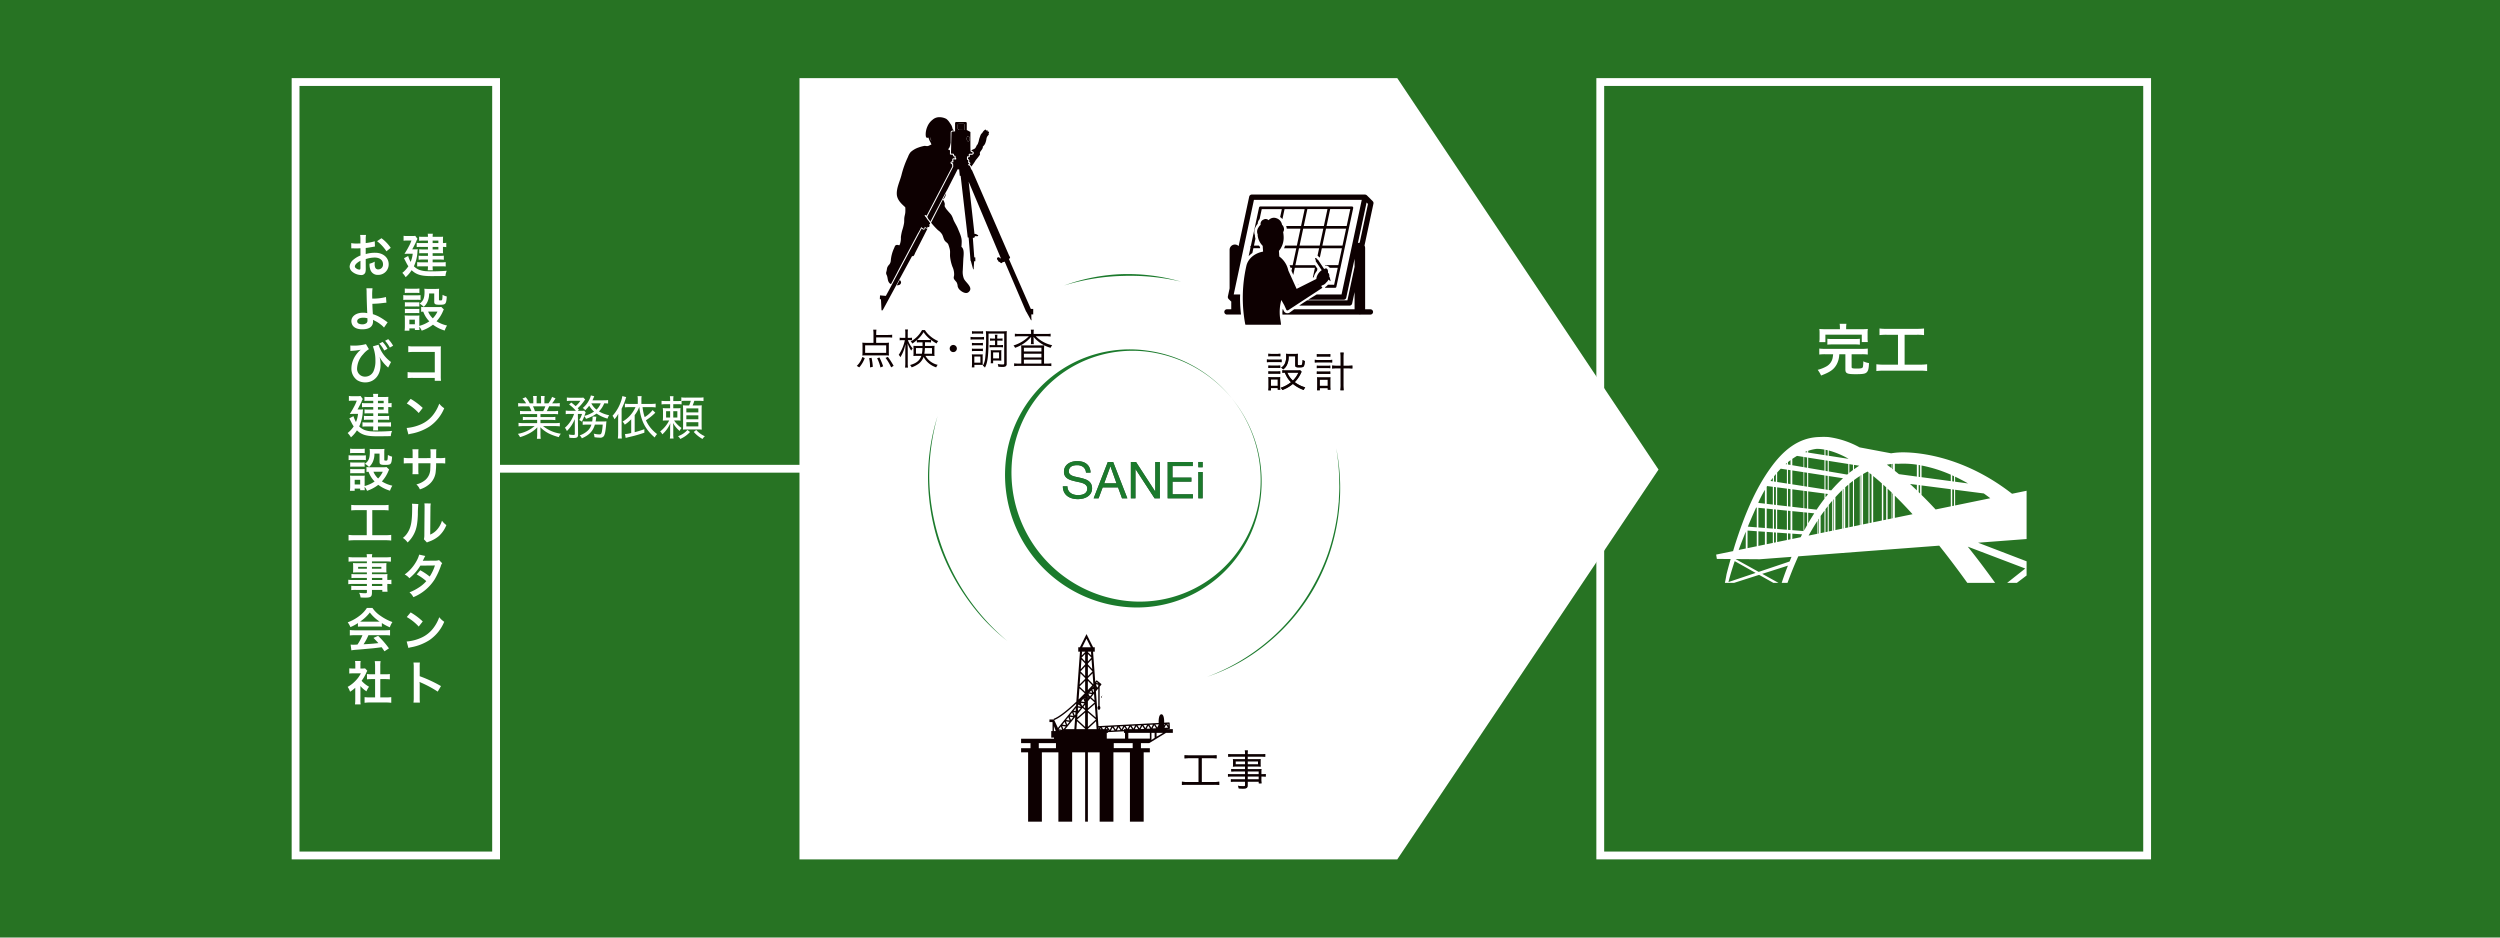 <svg xmlns="http://www.w3.org/2000/svg" width="960" height="360" viewBox="0 0 960 360">
  <g id="グループ_7854" data-name="グループ 7854" transform="translate(-160 -1605)">
    <rect id="長方形_5021" data-name="長方形 5021" width="960" height="360" transform="translate(160 1605)" fill="#277323"/>
    <g id="グループ_7789" data-name="グループ 7789" transform="translate(16850 4013)">
      <path id="合体_3" data-name="合体 3" d="M229.552,0l100.32,150.318L229.552,300ZM0,300V0H229.552V300Z" transform="translate(-16383 -2378)" fill="#fff"/>
      <g id="グループ_7784" data-name="グループ 7784" transform="translate(77.021 777.671)">
        <path id="パス_154709" data-name="パス 154709" d="M299.09,300.257a82.261,82.261,0,0,1-8.833-8.11,83.261,83.261,0,0,1-7.47-9.4,82.108,82.108,0,0,1-10.578-21.511,83.333,83.333,0,0,1-3.6-23.706,78.405,78.405,0,0,1,3.669-23.642,86.847,86.847,0,0,0-3.2,23.639,82.79,82.79,0,0,0,3.8,23.5A84.376,84.376,0,0,0,299.09,300.257Z" transform="translate(-16679.275 -3239.762)" fill="#1b7a2c"/>
        <path id="パス_154710" data-name="パス 154710" d="M356.6,218.312a78.187,78.187,0,0,1,.584,27.35,81.035,81.035,0,0,1-3.248,13.365,78.426,78.426,0,0,1-5.607,12.566,75.765,75.765,0,0,1-17.546,21.045,72.771,72.771,0,0,1-23.807,13.438,78.047,78.047,0,0,0,23.508-13.8,75.263,75.263,0,0,0,17.238-21.028,78.17,78.17,0,0,0,5.666-12.416,80.736,80.736,0,0,0,3.34-13.248c.436-2.24.57-4.527.838-6.789.064-2.282.3-4.56.193-6.842A83.221,83.221,0,0,0,356.6,218.312Z" transform="translate(-16610.502 -3231.833)" fill="#1b7a2c"/>
        <path id="パス_154711" data-name="パス 154711" d="M287.317,198.743a71.985,71.985,0,0,1,22.349-4.376,73.865,73.865,0,0,1,22.592,2.893,86.591,86.591,0,0,0-22.569-2.2A83.8,83.8,0,0,0,287.317,198.743Z" transform="translate(-16645.736 -3274.776)" fill="#1b7a2c"/>
        <path id="パス_154712" data-name="パス 154712" d="M366.271,223.495a50.263,50.263,0,0,1,11.321,35.647,47.839,47.839,0,0,1-53.4,44.34,50.922,50.922,0,0,1-44.8-55.041,47.833,47.833,0,0,1,54.268-43.276A50.274,50.274,0,0,1,366.271,223.495Zm0,0a50.066,50.066,0,0,0-32.653-17.925,46.448,46.448,0,0,0-51.835,43.07,49.586,49.586,0,0,0,42.7,52.478,46.437,46.437,0,0,0,52.7-42.008A50.06,50.06,0,0,0,366.271,223.495Z" transform="translate(-16660.283 -3256.215)" fill="#1b7a2c"/>
        <g id="グループ_7753" data-name="グループ 7753" transform="translate(-16344.243 -2918.591)">
          <path id="パス_154713" data-name="パス 154713" d="M292.736,252.493l-.011.327c-.12.039-.232.078-.332.115l.02-.517Z" transform="translate(-292.393 -252.105)" fill="#0d0001"/>
          <path id="パス_154714" data-name="パス 154714" d="M292.739,252.306l-.014.162-.075-.064-.067-.07a.158.158,0,0,0,.106-.006Z" transform="translate(-292.052 -252.306)" fill="#0d0001"/>
        </g>
        <path id="パス_154715" data-name="パス 154715" d="M281.408,285.733v-1.675h12.639v-.45h-1.061v-2.516h.494v-3.284l-.064-.173h-1.125v-.991h1.717l-.092-.249c2.254-.857,5.641-3.695,8.7-6.59l1.4-19.182h-.659V248.93h.634l2.536-5.074,2.536,5.074h.634v1.692h-.659l.843,11.575.355-.438a.265.265,0,0,1,.371-.039l1.539,1.248h0a.26.26,0,0,1,.081.109.273.273,0,0,1,.006.047l0,.042a.259.259,0,0,1-.05.173l-.609.751v7.389a.91.91,0,0,1,.262.673c0,.436-.234.79-.528.79s-.528-.355-.528-.79a.91.91,0,0,1,.263-.673v-6.736l-.3.371-.6.74.972,13.349,23.114-1.212v-.754s0-2.578,1.058-2.578,1.056,2.578,1.056,2.578v.642l1.84-.095a.321.321,0,0,1,.19.067.257.257,0,0,1,.087.184l.1,1.977h0a.282.282,0,0,1-.028.134.372.372,0,0,1-.031.034l-.031.034a.252.252,0,0,1-.162.075l-1.307.07h2.681v1.433h-2.633l-6.431,3.94h-3.195v1.938h3.429v1.586h-2.371v26.649H323.2V289.257H316.86v26.649h-5.284V289.257h-4.524V315.9H306V289.257h-4.987v26.649h-5.284V289.257h-6.339v26.649H284.1V289.257h-2.695v-1.586h3.619v-1.938Zm12.6-4.641h.57l.1-.126-.67-1.768ZM309.658,270.1l-1.692-1.555-.1.126-.813,1v2.692l2.605-2.259ZM308.4,252.865l-1.352-1.346v2.865l1.357-1.458Zm-6.831,20.428.782.126.084-1.181,0-.008Zm5.5-5.56-.025-.022v.433l.2.031Zm-3.639,2.416.288-.355-.338.31v0Zm1.5,1.3.79-.972-1.357-.215.4,1.042Zm.955-3.488.106.017v-.145Zm-.081.522.187.489v-.458Zm-.494.19-.863,1.067,1.354.215Zm-1.438,1.779-.039.045.084.073Zm4.873-6.92-1.7-1.717v3.552C307.736,264.644,308.309,264.021,308.75,263.53Zm.466.5,0-.034-.064-.064-.377.469.033.006Zm-2.164,4.647v.156l.112-.14Zm-1.056,2.3-.662.815.662.572Zm-1.673.637-.818-.709-.193.237-.028.416,1.083.173Zm-1.078.472-.047.651.223.581.863-1.067ZM306,261.815,303.835,264l0,.031L306,266.021Zm0-.751v-.318l-1.793-1.812-.31,4.256Zm0-1.07v-3.7l-1.737,1.871-.006.064Zm0-4.474v-.36l-1.407-1.514-.268,3.675Zm-1.357-2.594L306,254.384v-2.865l-1.352,1.346Zm2.413,2.234v.36l1.676,1.8-.268-3.678Zm1.737,3-1.737-1.868v3.7l1.742-1.762Zm-1.737,2.58v.316l2.047,2.072.047-.053-.3-4.147Zm2.237,4.275-.313-.05-.2.184.4,1.053.179-.221Zm-.93.519-.748.684,1.075.173Zm-1.111,1.162.279.723.383.352.7-.86Zm-.2,6.364v.218l3.03,2.625-.374-5.147Zm3.083,3.591-3.083-2.675v5.529l3.083-2.851ZM306,273.982l-3.083,2.675h0L306,279.511Zm0-.7v-.218L305,272.2l-.019.025-1.438,1.779-.483.595-.095,1.31Zm-3.681.662-.827-.131.491,1.282.276-.338ZM301,274l-.863,1.067,1.357.215Zm-.947,1.589.491,1.282.866-1.067Zm-.492.19-.866,1.067,1.357.215Zm-.947,1.589.491,1.282.863-1.069Zm-.494.187-.863,1.067,1.354.215Zm-2.3,2.846,1.357.215-.494-1.282Zm.961.687-.746-.117.053.117Zm.4-1.944.491,1.282.866-1.067Zm-3.049-2.268,1.413,3.033,1.019-1.262h0l4.317-5.334h0l1.438-1.776v0h0l.2-.24.053-.729C299.571,273.365,296.326,276.035,294.12,276.881Zm11.734-10.271-2.072-1.9-.31,4.281C304.315,268.168,305.12,267.364,305.854,266.61ZM304.7,252.061,306,250.776v-.154h-1.581l.391.028Zm1.821-6.431-1.65,3.3h3.3Zm.528,4.993v.154l1.293,1.285-.1-1.41.388-.028Zm3.424,11.676-.265.327.832.131h0Zm.567.994-.916-.145.494,1.282.422-.525Zm-.916,1.326-.089-.235.017.223Zm-.824,2.276-1.005,1.24,1.3,1.2-.187-2.575Zm6.121,13.8.626-1.223-1.371.07Zm2.284-.12.625-1.223-1.371.07Zm2.287-.12.623-1.223-1.371.073Zm10.98-.31-.748-1.153-.623,1.223Zm-2.287.12-.746-1.153-.623,1.223Zm-2.3.092-.729-1.125-.575,1.125Zm-2.363,0-.651-1.005-.514,1.005Zm-1.123-1.245-1.371.073.748,1.151Zm1.662,1.1.623-1.223-1.371.073Zm2.284-.12.623-1.223-1.371.073Zm2.284-.12.623-1.223-1.371.073Zm2.284-.117.625-1.223-1.371.07Zm.472.237,1.371-.07-.748-1.153Zm2.34-.123v-.106l-.056.109Zm-12.916.385h.349l-.575-.885-.623,1.223.444-.025v-.313Zm-2.51-.765-.623,1.22,1.371-.07Zm-2.284.117-.623,1.223,1.371-.07Zm-4.306.648-.262-.408-.207.408Zm.631,0h.531l.388-.768-1.371.073Zm1.123,0h.609l-.341-.528Zm.785.268V281l.232-.011Zm-3.558-.355.285-.561-.324.017Zm21.762-1.687.746,1.153.528-1.036v-.182Zm3.387.335.268-.525-.268.014Zm1.181-.572.461.706-.039-.729Zm-.444.288-.623,1.223,1.371-.073Zm-3.655,4.647,2.5-1.491h-2.5Zm-1.96,1.248,1.218-.807v-1.932h-1.218Zm-.609-.542v-2.2h-8.274v2.2Zm-13.862,3.681h7.263v-1.938h-7.263Zm-2.684-3.681h7v-2.2h-.4V281.2l-.874.045-2.284.12-2.284.12-.715.036v.268h-.441Zm-3.9-3.63-.221-3.027-3.133,2.9v.128ZM306,280.232l-3.133-2.9-.221,3.027H306Zm-4.147.128.341-4.68-.087.106-1.441,1.776-1.438,1.779-.827,1.019Zm-3.96.628-.084.1h.084Zm-9.693,6.683h6.6v-1.938h-6.6Z" transform="translate(-16656.328 -3186.044)" fill="#0d0001"/>
        <path id="パス_154726" data-name="パス 154726" d="M337.929,218.037h-.372l.07.151Zm28.42-32.067-2.251-2.251a.978.978,0,0,0-.181-.12,1.073,1.073,0,0,0-.131-.087.976.976,0,0,0-.335-.075.643.643,0,0,0-.07-.017H319.906a1.017,1.017,0,0,0-.994.8l-4.06,18.987a2.032,2.032,0,0,0-3.468,1.435v14.8l-.67,3.136c-.008.031.006.064,0,.095a.947.947,0,0,0,.006.251.844.844,0,0,0,.031.168,1,1,0,0,0,.109.221.762.762,0,0,0,.059.117c.011.017.031.022.042.036s.017.031.031.042h0l1.067,1.067a2.106,2.106,0,0,0-.039.377v2.435c0,.028.008.056.008.084h-1.659a1.015,1.015,0,0,0,0,2.03h5.4a54.9,54.9,0,0,1-.377-6.342c0-.455.028-.922.039-1.382h-2.463l7.766-36.323h41.4l-7.763,36.323h-9.525c-1.016.612-2.189,1.326-3.312,2.03h13.658a1.016,1.016,0,0,0,.991-.8l3.195-14.94v3.077l-2.753,12.888h-15.44c-1.223.771-2.343,1.5-3.072,2.033h19.333a1.021,1.021,0,0,0,.994-.8l.938-4.4v6.613H336.178l-1.67,1.223a1.6,1.6,0,0,1-.916.288,1.561,1.561,0,0,1-1.1-.444l-.226-.318-.341-.748h-.187c-.045.461-.084.919-.084,1.354,0,.229.017.452.031.676H361a1.952,1.952,0,0,0,.8,0h3.658a1.015,1.015,0,1,0,0-2.03h-2.027V203.937a2.011,2.011,0,0,0-.246-.944l3.44-16.091A1.012,1.012,0,0,0,366.349,185.97Zm-5.01,15.945a1.944,1.944,0,0,0-.687.14l3.332-15.58.542.542Zm-41.213,3.954.391-1.84h2.575l-.034-.483v-.006c-.145-.17-.285-.349-.419-.528h-1.9l.567-2.647a5.864,5.864,0,0,1-.193-1.151.839.839,0,0,1-.008-.168l0-.061a2.636,2.636,0,0,1-.223-1.123,4.773,4.773,0,0,1,.626-2.254,4.9,4.9,0,0,1,.667-.947v-.011a2.742,2.742,0,0,1,.732-1.79l.824-3.857h7.721l-.654,3.049a4.226,4.226,0,0,1,.869.8l.824-3.848h7.719l-1.388,6.5H333.1a3.33,3.33,0,0,1,.229,1.016H338.6l-1.385,6.5h-4.53a8.464,8.464,0,0,1-.4,1.016H337l-1.388,6.5h-1.2a8.322,8.322,0,0,1,.366,1.016h.614l-.246,1.151.7,1.564.581-2.714h7.721l-.807,3.776.377-.187a4.353,4.353,0,0,1,.2-.7,6.14,6.14,0,0,1,1.028-1.74l.168-.776-.924-1.391h-7.54l1.388-6.5h7.721l-.609,2.854a1.375,1.375,0,0,1,.466.433l.042.07a.982.982,0,0,1,.366.254l.774-3.611h7.719l-1.391,6.5-.034-.008h-5.113l.134.2a2.237,2.237,0,0,1,.246-.02,1.655,1.655,0,0,1,.5.078,1.95,1.95,0,0,1,.969.754h3.083l-.48,2.254-.933,4.362a.507.507,0,0,0-.316-.12h-2.025a3.978,3.978,0,0,1-1.1.933.958.958,0,0,1,.006.268h3.831a.526.526,0,0,0,.173-.031l.034-.02a.491.491,0,0,0,.29-.352l6.462-30.229c0-.017,0-.031,0-.047a.515.515,0,0,0,.011-.059.324.324,0,0,0-.011-.056c0-.017,0-.034,0-.05l-.017-.047a.536.536,0,0,0-.039-.092l-.031-.05-.014-.025-.017-.017a.556.556,0,0,0-.061-.053l-.059-.042c-.017-.008-.031-.022-.05-.031a.389.389,0,0,0-.067-.017l-.033-.017c-.014,0-.031,0-.045,0l-.047-.008-.014,0H323.193a.508.508,0,0,0-.187.036l-.045.025a.492.492,0,0,0-.112.075l-.039.042a.844.844,0,0,0-.07.1l-.022.061a.234.234,0,0,0-.022.056l-3.147,14.722a.5.5,0,0,0-.221.408.514.514,0,0,0,.078.257l-.709,3.32A8.636,8.636,0,0,1,320.126,205.869Zm25.851-2.857h-7.721l1.388-6.5h7.719Zm8.757,0h-7.719l1.388-6.5h7.719Zm2.994-14.008-1.388,6.5h-7.719l1.385-6.5Zm-8.76,0-1.388,6.5h-7.721l1.388-6.5Zm-16.613,36.856.874,1.918a.542.542,0,0,0,.673.042l13.128-8.593-.472-.684.357-.262a2.7,2.7,0,0,0,1.555-1.072,2.81,2.81,0,0,0,.866-1.123l.854.617-.332-1.435-.2-.3c.084-.718-.095-1.312-.491-1.5.087-.835-.142-1.519-.623-1.667a.91.91,0,0,0-.832.243l-2.438-3.669-.014.011a.375.375,0,0,0-.243-.039l-.293-.455a.279.279,0,0,0-.385-.081.282.282,0,0,0-.084.385l.285.433a.414.414,0,0,0-.109.307l-.017.014,2.335,3.513a5.107,5.107,0,0,0-1.835,2.337,3.5,3.5,0,0,0-.215,1.028l-7.582,3.806-3.181-7.04a8.921,8.921,0,0,0-3.463-5.384l-.145-2.156a7.952,7.952,0,0,0,1.807-5.549,12.335,12.335,0,0,0-.184-1.681,2.068,2.068,0,0,0,.327-.91,2.46,2.46,0,0,0-.762-1.913,3.166,3.166,0,0,0-2.114-2.483,2.712,2.712,0,0,0-3.047.754,1.6,1.6,0,0,0-1.919-.251,1.772,1.772,0,0,0-1.134,2.027,3.66,3.66,0,0,0-.868,1.072,2.673,2.673,0,0,0-.257,2.611c0,.128-.019.249-.014.38a6.766,6.766,0,0,0,1.96,4.032c0,.095-.017.187-.011.285l.129,1.9c-3.17.558-5.781,2.656-6.415,5.479l0,0a55.312,55.312,0,0,0-.494,22.089c.034.173.078.338.126.505h13.672a23.319,23.319,0,0,0-.355-2.522,17.578,17.578,0,0,1,.472-6.97Z" transform="translate(-16606.24 -3294.38)" fill="#0d0001"/>
        <g id="グループ_7759" data-name="グループ 7759" transform="translate(-16358.886 -3008.604)">
          <path id="パス_154736" data-name="パス 154736" d="M294.941,222.313a3.935,3.935,0,0,0-2.374-.676,5.671,5.671,0,0,0-1.153.117,3.1,3.1,0,0,0-1.008.391,2.065,2.065,0,0,0-.7.734,2.259,2.259,0,0,0-.263,1.142,1.459,1.459,0,0,0,.38,1.047,2.854,2.854,0,0,0,1.017.653,8.53,8.53,0,0,0,1.438.422c.533.109,1.078.232,1.631.36s1.1.285,1.634.461a5.385,5.385,0,0,1,1.435.712,3.45,3.45,0,0,1,1.019,1.134,3.989,3.989,0,0,1-.117,3.628,4.1,4.1,0,0,1-1.282,1.29,5.614,5.614,0,0,1-1.751.723,8.593,8.593,0,0,1-1.924.223,8.2,8.2,0,0,1-2.22-.293,5.486,5.486,0,0,1-1.837-.888,4.21,4.21,0,0,1-1.251-1.525,4.944,4.944,0,0,1-.461-2.2h1.762a3.15,3.15,0,0,0,.341,1.516,3.107,3.107,0,0,0,.9,1.044,3.752,3.752,0,0,0,1.3.606,5.915,5.915,0,0,0,1.525.2,6.911,6.911,0,0,0,1.259-.117,3.679,3.679,0,0,0,1.145-.4,2.3,2.3,0,0,0,.821-.773,2.271,2.271,0,0,0,.313-1.251,1.772,1.772,0,0,0-.38-1.173,2.816,2.816,0,0,0-1.019-.732,7.535,7.535,0,0,0-1.435-.461l-1.634-.36c-.553-.123-1.1-.268-1.631-.43a5.938,5.938,0,0,1-1.438-.645,2.887,2.887,0,0,1-1.4-2.631,3.716,3.716,0,0,1,.427-1.826,3.791,3.791,0,0,1,1.145-1.271,5.13,5.13,0,0,1,1.622-.743,7.1,7.1,0,0,1,1.868-.246,7.539,7.539,0,0,1,1.994.254,4.543,4.543,0,0,1,1.614.8,3.822,3.822,0,0,1,1.092,1.377,4.882,4.882,0,0,1,.441,1.983h-1.759A2.9,2.9,0,0,0,294.941,222.313Z" transform="translate(-287.15 -220.073)" fill="#4d4d4d"/>
          <path id="パス_154737" data-name="パス 154737" d="M298.873,220.192l5.457,13.957h-2.052l-1.525-4.2h-5.906l-1.564,4.2h-1.9l5.437-13.957Zm1.29,8.191-2.326-6.509H297.8l-2.368,6.509Z" transform="translate(-279.557 -219.86)" fill="#4d4d4d"/>
          <path id="パス_154738" data-name="パス 154738" d="M298.477,220.192l7.353,11.318h.039V220.192h1.759v13.957H305.6l-7.294-11.2h-.039v11.2H296.5V220.192Z" transform="translate(-270.384 -219.86)" fill="#4d4d4d"/>
          <path id="パス_154739" data-name="パス 154739" d="M311.2,220.192v1.564h-7.783v4.437h7.255v1.564h-7.255v4.828h7.841v1.564h-9.7V220.192Z" transform="translate(-261.31 -219.86)" fill="#4d4d4d"/>
          <path id="パス_154740" data-name="パス 154740" d="M305.779,222.225v-2.033h1.664v2.033Zm1.664,1.818v10.106h-1.664V224.043Z" transform="translate(-253.756 -219.86)" fill="#4d4d4d"/>
        </g>
        <g id="グループ_7760" data-name="グループ 7760" transform="translate(-16358.886 -3008.604)">
          <path id="パス_154741" data-name="パス 154741" d="M294.941,222.313a3.935,3.935,0,0,0-2.374-.676,5.671,5.671,0,0,0-1.153.117,3.1,3.1,0,0,0-1.008.391,2.065,2.065,0,0,0-.7.734,2.259,2.259,0,0,0-.263,1.142,1.459,1.459,0,0,0,.38,1.047,2.854,2.854,0,0,0,1.017.653,8.53,8.53,0,0,0,1.438.422c.533.109,1.078.232,1.631.36s1.1.285,1.634.461a5.385,5.385,0,0,1,1.435.712,3.45,3.45,0,0,1,1.019,1.134,3.989,3.989,0,0,1-.117,3.628,4.1,4.1,0,0,1-1.282,1.29,5.614,5.614,0,0,1-1.751.723,8.593,8.593,0,0,1-1.924.223,8.2,8.2,0,0,1-2.22-.293,5.486,5.486,0,0,1-1.837-.888,4.21,4.21,0,0,1-1.251-1.525,4.944,4.944,0,0,1-.461-2.2h1.762a3.15,3.15,0,0,0,.341,1.516,3.107,3.107,0,0,0,.9,1.044,3.752,3.752,0,0,0,1.3.606,5.915,5.915,0,0,0,1.525.2,6.911,6.911,0,0,0,1.259-.117,3.679,3.679,0,0,0,1.145-.4,2.3,2.3,0,0,0,.821-.773,2.271,2.271,0,0,0,.313-1.251,1.772,1.772,0,0,0-.38-1.173,2.816,2.816,0,0,0-1.019-.732,7.535,7.535,0,0,0-1.435-.461l-1.634-.36c-.553-.123-1.1-.268-1.631-.43a5.938,5.938,0,0,1-1.438-.645,2.887,2.887,0,0,1-1.4-2.631,3.716,3.716,0,0,1,.427-1.826,3.791,3.791,0,0,1,1.145-1.271,5.13,5.13,0,0,1,1.622-.743,7.1,7.1,0,0,1,1.868-.246,7.539,7.539,0,0,1,1.994.254,4.543,4.543,0,0,1,1.614.8,3.822,3.822,0,0,1,1.092,1.377,4.882,4.882,0,0,1,.441,1.983h-1.759A2.9,2.9,0,0,0,294.941,222.313Z" transform="translate(-287.15 -220.073)" fill="#1b7a2c"/>
          <path id="パス_154742" data-name="パス 154742" d="M298.873,220.192l5.457,13.957h-2.052l-1.525-4.2h-5.906l-1.564,4.2h-1.9l5.437-13.957Zm1.29,8.191-2.326-6.509H297.8l-2.368,6.509Z" transform="translate(-279.557 -219.86)" fill="#1b7a2c"/>
          <path id="パス_154743" data-name="パス 154743" d="M298.477,220.192l7.353,11.318h.039V220.192h1.759v13.957H305.6l-7.294-11.2h-.039v11.2H296.5V220.192Z" transform="translate(-270.384 -219.86)" fill="#1b7a2c"/>
          <path id="パス_154744" data-name="パス 154744" d="M311.2,220.192v1.564h-7.783v4.437h7.255v1.564h-7.255v4.828h7.841v1.564h-9.7V220.192Z" transform="translate(-261.31 -219.86)" fill="#1b7a2c"/>
          <path id="パス_154745" data-name="パス 154745" d="M305.779,222.225v-2.033h1.664v2.033Zm1.664,1.818v10.106h-1.664V224.043Z" transform="translate(-253.756 -219.86)" fill="#1b7a2c"/>
        </g>
        <g id="グループ_7768" data-name="グループ 7768" transform="translate(-16280.532 -3050.272)">
          <path id="パス_154760" data-name="パス 154760" d="M315.208,207.511a6.565,6.565,0,0,0,1.287.084h3.066a8.206,8.206,0,0,0,1.29-.067v1.056a6.842,6.842,0,0,0-1.173-.067H316.5a9.676,9.676,0,0,0-1.287.067Zm.533,11.857a10.094,10.094,0,0,0,.1-1.575v-2.178a7.948,7.948,0,0,0-.084-1.338,10.709,10.709,0,0,0,1.287.067h2.111a6.492,6.492,0,0,0,1.173-.05,12.641,12.641,0,0,0-.05,1.271v2.262a10.739,10.739,0,0,0,.067,1.324h-.972V218.5h-2.611v.871Zm.02-14.066a6.346,6.346,0,0,0,1.22.081h2.161a6.378,6.378,0,0,0,1.223-.081v1.019a8.955,8.955,0,0,0-1.223-.067h-2.161a8.479,8.479,0,0,0-1.22.067Zm.017,4.538a9.585,9.585,0,0,0,1.153.05h2.262a9.476,9.476,0,0,0,1.139-.05v.969a7.573,7.573,0,0,0-1.139-.067h-2.262a7.328,7.328,0,0,0-1.153.067Zm0,2.209a6.813,6.813,0,0,0,1.153.067h2.262a6.525,6.525,0,0,0,1.139-.067v.989a7.432,7.432,0,0,0-1.139-.067h-2.262a7.085,7.085,0,0,0-1.153.067Zm.989,5.61h2.611v-2.477h-2.611Zm11.787-5.426c-.084.151-.084.151-.3.6a12.282,12.282,0,0,1-2.36,3.382,11.784,11.784,0,0,0,4.035,2.011,4.4,4.4,0,0,0-.57,1.022,13.549,13.549,0,0,1-4.169-2.346,13.255,13.255,0,0,1-4.069,2.362,2.688,2.688,0,0,0-.654-.871,12.475,12.475,0,0,0,4-2.145,8.9,8.9,0,0,1-1.874-2.578c-.137-.285-.17-.335-.505-1.089a7.22,7.22,0,0,0-.952.084V211.63a5.619,5.619,0,0,0,1.137.084h4.49a6.19,6.19,0,0,0,1.2-.067Zm-4.99-5.945a6.857,6.857,0,0,1-.771,3.552,4.408,4.408,0,0,1-1.321,1.488,3.27,3.27,0,0,0-.821-.667,3.539,3.539,0,0,0,1.592-1.91,6.379,6.379,0,0,0,.366-2.446,4.667,4.667,0,0,0-.084-.972,10.71,10.71,0,0,0,1.257.067h1.958a10.368,10.368,0,0,0,1.374-.067,13.494,13.494,0,0,0-.067,1.525v2.5c0,.285.137.352.754.352.57,0,.771-.05.854-.235a5.219,5.219,0,0,0,.251-1.793,3.341,3.341,0,0,0,.888.436c-.1,1.307-.251,1.893-.553,2.178-.235.2-.67.282-1.558.282-1.321,0-1.606-.165-1.606-.888v-3.4Zm-.5,6.3a7.976,7.976,0,0,0,2.128,3.03,9.944,9.944,0,0,0,2.111-3.03Z" transform="translate(-315.208 -204.883)" fill="#4d4d4d"/>
          <path id="パス_154761" data-name="パス 154761" d="M321.8,207.9a7.033,7.033,0,0,0,1.391.1h3.887a7.638,7.638,0,0,0,1.388-.084v1.056a8.334,8.334,0,0,0-1.388-.084h-3.887a9.119,9.119,0,0,0-1.391.084Zm.771-2.195a6.9,6.9,0,0,0,1.29.084h2.611a7.033,7.033,0,0,0,1.273-.084v1.022a9.589,9.589,0,0,0-1.273-.067h-2.611a9.535,9.535,0,0,0-1.29.067Zm0,4.457a6.746,6.746,0,0,0,1.156.067h2.862a6.776,6.776,0,0,0,1.139-.067v.986a8.123,8.123,0,0,0-1.139-.067h-2.862a7.751,7.751,0,0,0-1.156.067Zm0,2.226a6.745,6.745,0,0,0,1.156.067h2.862a7.033,7.033,0,0,0,1.139-.067v.989a7.442,7.442,0,0,0-1.139-.067h-2.862a7.536,7.536,0,0,0-1.156.067Zm1.139,7.235H322.65a13.541,13.541,0,0,0,.084-1.541v-2.142a7.991,7.991,0,0,0-.084-1.324,7.066,7.066,0,0,0,1.123.067h2.949a10.117,10.117,0,0,0,1.086-.05,8.6,8.6,0,0,0-.067,1.29v2.125a10.325,10.325,0,0,0,.084,1.357H326.77v-.62h-3.063Zm-.017-1.692h3.08v-2.379h-3.08Zm8.04-10.969a11.593,11.593,0,0,0-.117-1.807h1.271a11.112,11.112,0,0,0-.117,1.807v3.251h1.525a14.4,14.4,0,0,0,1.924-.1v1.153a15.929,15.929,0,0,0-1.924-.1h-1.525v6.127a16.743,16.743,0,0,0,.117,2.312h-1.271a13.924,13.924,0,0,0,.117-2.312v-6.127h-1.407a15.508,15.508,0,0,0-1.877.1v-1.153a13.379,13.379,0,0,0,1.86.1h1.424Z" transform="translate(-303.399 -205.152)" fill="#4d4d4d"/>
        </g>
        <g id="グループ_7769" data-name="グループ 7769" transform="translate(-16280.532 -3050.272)">
          <path id="パス_154762" data-name="パス 154762" d="M315.208,207.511a6.565,6.565,0,0,0,1.287.084h3.066a8.206,8.206,0,0,0,1.29-.067v1.056a6.842,6.842,0,0,0-1.173-.067H316.5a9.676,9.676,0,0,0-1.287.067Zm.533,11.857a10.094,10.094,0,0,0,.1-1.575v-2.178a7.948,7.948,0,0,0-.084-1.338,10.709,10.709,0,0,0,1.287.067h2.111a6.492,6.492,0,0,0,1.173-.05,12.641,12.641,0,0,0-.05,1.271v2.262a10.739,10.739,0,0,0,.067,1.324h-.972V218.5h-2.611v.871Zm.02-14.066a6.346,6.346,0,0,0,1.22.081h2.161a6.378,6.378,0,0,0,1.223-.081v1.019a8.955,8.955,0,0,0-1.223-.067h-2.161a8.479,8.479,0,0,0-1.22.067Zm.017,4.538a9.585,9.585,0,0,0,1.153.05h2.262a9.476,9.476,0,0,0,1.139-.05v.969a7.573,7.573,0,0,0-1.139-.067h-2.262a7.328,7.328,0,0,0-1.153.067Zm0,2.209a6.813,6.813,0,0,0,1.153.067h2.262a6.525,6.525,0,0,0,1.139-.067v.989a7.432,7.432,0,0,0-1.139-.067h-2.262a7.085,7.085,0,0,0-1.153.067Zm.989,5.61h2.611v-2.477h-2.611Zm11.787-5.426c-.084.151-.084.151-.3.6a12.282,12.282,0,0,1-2.36,3.382,11.784,11.784,0,0,0,4.035,2.011,4.4,4.4,0,0,0-.57,1.022,13.549,13.549,0,0,1-4.169-2.346,13.255,13.255,0,0,1-4.069,2.362,2.688,2.688,0,0,0-.654-.871,12.475,12.475,0,0,0,4-2.145,8.9,8.9,0,0,1-1.874-2.578c-.137-.285-.17-.335-.505-1.089a7.22,7.22,0,0,0-.952.084V211.63a5.619,5.619,0,0,0,1.137.084h4.49a6.19,6.19,0,0,0,1.2-.067Zm-4.99-5.945a6.857,6.857,0,0,1-.771,3.552,4.408,4.408,0,0,1-1.321,1.488,3.27,3.27,0,0,0-.821-.667,3.539,3.539,0,0,0,1.592-1.91,6.379,6.379,0,0,0,.366-2.446,4.667,4.667,0,0,0-.084-.972,10.71,10.71,0,0,0,1.257.067h1.958a10.368,10.368,0,0,0,1.374-.067,13.494,13.494,0,0,0-.067,1.525v2.5c0,.285.137.352.754.352.57,0,.771-.05.854-.235a5.219,5.219,0,0,0,.251-1.793,3.341,3.341,0,0,0,.888.436c-.1,1.307-.251,1.893-.553,2.178-.235.2-.67.282-1.558.282-1.321,0-1.606-.165-1.606-.888v-3.4Zm-.5,6.3a7.976,7.976,0,0,0,2.128,3.03,9.944,9.944,0,0,0,2.111-3.03Z" transform="translate(-315.208 -204.883)" fill="#0d0001"/>
          <path id="パス_154763" data-name="パス 154763" d="M321.8,207.9a7.033,7.033,0,0,0,1.391.1h3.887a7.638,7.638,0,0,0,1.388-.084v1.056a8.334,8.334,0,0,0-1.388-.084h-3.887a9.119,9.119,0,0,0-1.391.084Zm.771-2.195a6.9,6.9,0,0,0,1.29.084h2.611a7.033,7.033,0,0,0,1.273-.084v1.022a9.589,9.589,0,0,0-1.273-.067h-2.611a9.535,9.535,0,0,0-1.29.067Zm0,4.457a6.746,6.746,0,0,0,1.156.067h2.862a6.776,6.776,0,0,0,1.139-.067v.986a8.123,8.123,0,0,0-1.139-.067h-2.862a7.751,7.751,0,0,0-1.156.067Zm0,2.226a6.745,6.745,0,0,0,1.156.067h2.862a7.033,7.033,0,0,0,1.139-.067v.989a7.442,7.442,0,0,0-1.139-.067h-2.862a7.536,7.536,0,0,0-1.156.067Zm1.139,7.235H322.65a13.541,13.541,0,0,0,.084-1.541v-2.142a7.991,7.991,0,0,0-.084-1.324,7.066,7.066,0,0,0,1.123.067h2.949a10.117,10.117,0,0,0,1.086-.05,8.6,8.6,0,0,0-.067,1.29v2.125a10.325,10.325,0,0,0,.084,1.357H326.77v-.62h-3.063Zm-.017-1.692h3.08v-2.379h-3.08Zm8.04-10.969a11.593,11.593,0,0,0-.117-1.807h1.271a11.112,11.112,0,0,0-.117,1.807v3.251h1.525a14.4,14.4,0,0,0,1.924-.1v1.153a15.929,15.929,0,0,0-1.924-.1h-1.525v6.127a16.743,16.743,0,0,0,.117,2.312h-1.271a13.924,13.924,0,0,0,.117-2.312v-6.127h-1.407a15.508,15.508,0,0,0-1.877.1v-1.153a13.379,13.379,0,0,0,1.86.1h1.424Z" transform="translate(-303.399 -205.152)" fill="#0d0001"/>
        </g>
        <g id="グループ_7771" data-name="グループ 7771" transform="translate(-16313.163 -2897.491)">
          <path id="パス_154764" data-name="パス 154764" d="M306.4,261.649a15.191,15.191,0,0,0-1.86.1V260.51a13.39,13.39,0,0,0,1.86.1h8.573a11.43,11.43,0,0,0,1.86-.1v1.237a15.386,15.386,0,0,0-1.86-.1H311.11v9.16h4.873a11.273,11.273,0,0,0,1.86-.117v1.273a11.369,11.369,0,0,0-1.877-.117H305.4a11.942,11.942,0,0,0-1.877.117v-1.273a11.473,11.473,0,0,0,1.893.117h4.538v-9.16Z" transform="translate(-303.523 -258.7)" fill="#4d4d4d"/>
          <path id="パス_154765" data-name="パス 154765" d="M316.419,267.885h-3.784a13.087,13.087,0,0,0-1.508.067v-.989a9,9,0,0,0,1.542.084h3.75v-1.056h-3.365a9.63,9.63,0,0,0-1.307.067,7.09,7.09,0,0,0,.067-1.072v-.7a7.384,7.384,0,0,0-.067-1.106,9.908,9.908,0,0,0,1.324.067h3.348v-1.056h-4.655a13.6,13.6,0,0,0-1.81.1v-1.072a9.829,9.829,0,0,0,1.843.1h4.622a6.246,6.246,0,0,0-.1-1.458h1.19a5.121,5.121,0,0,0-.117,1.458h4.923a9.831,9.831,0,0,0,1.843-.1v1.072a13.78,13.78,0,0,0-1.81-.1h-4.957v1.056h3.717a9.64,9.64,0,0,0,1.307-.067,7.833,7.833,0,0,0-.067,1.106v.7a7.537,7.537,0,0,0,.067,1.072,9.474,9.474,0,0,0-1.307-.067h-3.717v1.056h3.516a15.27,15.27,0,0,0,1.793-.067,12.756,12.756,0,0,0-.05,1.338v.673a8.022,8.022,0,0,0,1.706-.1v1.019a10.73,10.73,0,0,0-1.706-.081v1.036a8.982,8.982,0,0,0,.1,1.609h-1.056v-.653h-4.3v1.34c0,1.1-.335,1.338-1.893,1.338-.285,0-.637-.014-1.522-.081a2.361,2.361,0,0,0-.285-1.005,11.844,11.844,0,0,0,2.008.184c.586,0,.72-.087.72-.452V271.82h-3.868a10.326,10.326,0,0,0-1.575.084v-.989a12.275,12.275,0,0,0,1.542.067h3.9v-1.153h-4.806a11.379,11.379,0,0,0-1.759.081V268.89a8.748,8.748,0,0,0,1.742.1h4.823Zm-3.65-3.854v1.19h3.65v-1.19Zm4.622,1.19h4v-1.19h-4Zm4.3,3.77v-1.106h-4.3v1.106Zm-4.3,1.991h4.3v-1.153h-4.3Z" transform="translate(-292.174 -259.862)" fill="#4d4d4d"/>
        </g>
        <g id="グループ_7772" data-name="グループ 7772" transform="translate(-16313.163 -2897.491)">
          <path id="パス_154766" data-name="パス 154766" d="M306.4,261.649a15.191,15.191,0,0,0-1.86.1V260.51a13.39,13.39,0,0,0,1.86.1h8.573a11.43,11.43,0,0,0,1.86-.1v1.237a15.386,15.386,0,0,0-1.86-.1H311.11v9.16h4.873a11.273,11.273,0,0,0,1.86-.117v1.273a11.369,11.369,0,0,0-1.877-.117H305.4a11.942,11.942,0,0,0-1.877.117v-1.273a11.473,11.473,0,0,0,1.893.117h4.538v-9.16Z" transform="translate(-303.523 -258.7)" fill="#0d0001"/>
          <path id="パス_154767" data-name="パス 154767" d="M316.419,267.885h-3.784a13.087,13.087,0,0,0-1.508.067v-.989a9,9,0,0,0,1.542.084h3.75v-1.056h-3.365a9.63,9.63,0,0,0-1.307.067,7.09,7.09,0,0,0,.067-1.072v-.7a7.384,7.384,0,0,0-.067-1.106,9.908,9.908,0,0,0,1.324.067h3.348v-1.056h-4.655a13.6,13.6,0,0,0-1.81.1v-1.072a9.829,9.829,0,0,0,1.843.1h4.622a6.246,6.246,0,0,0-.1-1.458h1.19a5.121,5.121,0,0,0-.117,1.458h4.923a9.831,9.831,0,0,0,1.843-.1v1.072a13.78,13.78,0,0,0-1.81-.1h-4.957v1.056h3.717a9.64,9.64,0,0,0,1.307-.067,7.833,7.833,0,0,0-.067,1.106v.7a7.537,7.537,0,0,0,.067,1.072,9.474,9.474,0,0,0-1.307-.067h-3.717v1.056h3.516a15.27,15.27,0,0,0,1.793-.067,12.756,12.756,0,0,0-.05,1.338v.673a8.022,8.022,0,0,0,1.706-.1v1.019a10.73,10.73,0,0,0-1.706-.081v1.036a8.982,8.982,0,0,0,.1,1.609h-1.056v-.653h-4.3v1.34c0,1.1-.335,1.338-1.893,1.338-.285,0-.637-.014-1.522-.081a2.361,2.361,0,0,0-.285-1.005,11.844,11.844,0,0,0,2.008.184c.586,0,.72-.087.72-.452V271.82h-3.868a10.326,10.326,0,0,0-1.575.084v-.989a12.275,12.275,0,0,0,1.542.067h3.9v-1.153h-4.806a11.379,11.379,0,0,0-1.759.081V268.89a8.748,8.748,0,0,0,1.742.1h4.823Zm-3.65-3.854v1.19h3.65v-1.19Zm4.622,1.19h4v-1.19h-4Zm4.3,3.77v-1.106h-4.3v1.106Zm-4.3,1.991h4.3v-1.153h-4.3Z" transform="translate(-292.174 -259.862)" fill="#0d0001"/>
        </g>
        <g id="グループ_7785" data-name="グループ 7785" transform="translate(-16429.166 -3140.671)">
          <path id="パス_154716" data-name="パス 154716" d="M274.836,169.038h-1.681a.457.457,0,0,0-.461.45v1.449a.943.943,0,0,1,.371.441l2.234.028v-1.918A.46.46,0,0,0,274.836,169.038Z" transform="translate(-242.783 -166.489)" fill="#0d0001"/>
          <path id="パス_154717" data-name="パス 154717" d="M269.192,170.981a2.791,2.791,0,0,1-.307-.017c.011.034.011.075.022.109a3.958,3.958,0,0,0,.5,1.125,3.945,3.945,0,0,1-.148-.575C269.22,171.414,269.209,171.2,269.192,170.981Z" transform="translate(-249.611 -163.036)" fill="#0d0001"/>
          <path id="パス_154718" data-name="パス 154718" d="M274.509,172.75c.321,0,.584-.452.584-1.014s-.262-1.014-.584-1.014-.581.452-.581,1.014S274.19,172.75,274.509,172.75Z" transform="translate(-240.571 -163.468)" fill="#0d0001"/>
          <path id="パス_154719" data-name="パス 154719" d="M264.318,192.551a2.974,2.974,0,0,0,.813-.1,1.093,1.093,0,0,0,.815-1.128,1.294,1.294,0,0,0-.525-.8Z" transform="translate(-257.797 -127.99)" fill="#0d0001"/>
          <path id="パス_154720" data-name="パス 154720" d="M278.769,207.5c-.2-.3-.391-.595-.592-.888-.1-.145-.545-.561-.528-.729a.2.2,0,0,1,.223-.176.97.97,0,0,1,.517.251l9.849-18.895c-.022-.237-.05-.553-.067-.874a.6.6,0,0,1-.595-.545.412.412,0,0,1,.006-.114.594.594,0,0,1,.648-.438,3.987,3.987,0,0,0,.006-.489c.011-.209-.017-.416.2-.592a.618.618,0,0,1,.38-.1,3.074,3.074,0,0,1,.547.07.378.378,0,0,1-.2-.17.688.688,0,0,1-.042-.265,2.473,2.473,0,0,1,.014-.262,1.346,1.346,0,0,1-.411-.128.549.549,0,0,1-.229-.494l0-.112c-.257-.031-.846-.047-.969-.061a.213.213,0,0,1-.17-.193c0-.123-.005-.243-.005-.369,0-.355.019-.693.036-1.033a4.758,4.758,0,0,0-.76-.4,7.917,7.917,0,0,0,.545-.757,4.668,4.668,0,0,0,.352-1.315c.028-.128.067-.268.109-.408l0-4.105c.028-.6.662-.673,1.033-.673.075,0,.126.006.19.011a.493.493,0,0,1-.011-.061c-.081-.2-.2-.2-.341-.341a1.03,1.03,0,0,1-.184-.433,5.358,5.358,0,0,0-.416-1.192c-.156-.293-.363-.542-.545-.815a5.554,5.554,0,0,0-1.393-1.622,5.693,5.693,0,0,0-2.949-.651,3.832,3.832,0,0,0-2.329.972,6.354,6.354,0,0,0-2.008,2.631,7.71,7.71,0,0,0-.634,2.695,4.337,4.337,0,0,0,.075,1.125c.134.539.464.559.975.4.123.363.246.723.391,1.078.137.332.349.631.505.952.106.218.173.441.254.659-.522.115-.947.5-1.472.572-.424.059-.871-.123-1.313-.053a14.055,14.055,0,0,0-2.254.628,8.762,8.762,0,0,0-2.946,1.74,6.1,6.1,0,0,0-1.019,1.835,36.39,36.39,0,0,0-2.525,7.082c-.62,2.34-1.9,4.826-1.77,7.277.1,1.882,1.4,3.32,2.787,4.56.154.134.31.3.469.461a15.377,15.377,0,0,1,.008,1.966c-.056.651-.276,1.273-.36,1.918-.087.681-.031,1.371-.1,2.053a19.145,19.145,0,0,1-.746,2.974,17.408,17.408,0,0,0-.494,2.533,6.832,6.832,0,0,1-.422,2.846,1.721,1.721,0,0,1-.229.316,1.712,1.712,0,0,0-.841-.184c-.8.031-.838.7-1.151,1.338a14.046,14.046,0,0,0-1.226,4.61,2.754,2.754,0,0,1-.545,1.542,3.563,3.563,0,0,0-.832,1.226c-.134.494-.148,1.008-.3,1.488a1.559,1.559,0,0,0,.1,1.368c.511,1.053.232,2.418,1.234,3.245a2.281,2.281,0,0,0,.411.251l2.315-4.373c.034-.145,2.885-5.445,2.924-5.518q1.571-2.974,3.15-5.945c.631-1.2,1.265-2.39,1.9-3.588a17.628,17.628,0,0,0,1.313-2.483,3.313,3.313,0,0,0,.38.279,4.827,4.827,0,0,0,.517.349c.5.154.436-.5.427-.754.226.1.455.385.7.436.344.073.486-.182.363-.466.782.559,1.061-.475.556-.952.419.176.55-.165.413-.505A5.563,5.563,0,0,0,278.769,207.5Zm.958-31.338c-.011-.034-.011-.075-.022-.109a2.791,2.791,0,0,0,.307.017c.017.215.028.433.064.642a3.945,3.945,0,0,0,.148.575A3.958,3.958,0,0,1,279.727,176.162Z" transform="translate(-260.43 -168.125)" fill="#0d0001"/>
          <path id="パス_154721" data-name="パス 154721" d="M281.187,206.671c.075-1.393.142-2.826.207-4.217.064-1.3.553-3.912-.715-4.812.042-.69.1-1.374.1-2.072,0-1.784-.8-3.259-1.458-4.923-.477-1.192-1.223-2.251-1.731-3.438a8.535,8.535,0,0,0-.768-1.773c-.413-.584-.947-1.086-1.391-1.65a6.919,6.919,0,0,1-1.159-1.656c-.115-.349.073-.771-.008-1.123a4.365,4.365,0,0,0-.709-1.567l-4.518,8.886a6.507,6.507,0,0,0,.461.6,27.977,27.977,0,0,0,2.2,2.335,5.27,5.27,0,0,1,1.614,1.7c.346.7.475,1.486.868,2.153.436.74,1.139.88,1.458,1.62a17.183,17.183,0,0,1,.547,1.762c.045.282.1.558.114.771.042.718-.053,1.449.017,2.164a15.967,15.967,0,0,0,.883,3.792,6.88,6.88,0,0,1,.665,3.3c-.095.665-.318.966.05,1.6a13.136,13.136,0,0,0,.846,1.025,3.429,3.429,0,0,1,.461,1.606,2.86,2.86,0,0,0,.949,1.522c.723.667,2.234,1.544,3.192.779,2.156-1.723-1.086-3.689-1.748-5.214A6.972,6.972,0,0,1,281.187,206.671Z" transform="translate(-249.338 -147.841)" fill="#0d0001"/>
          <path id="パス_154722" data-name="パス 154722" d="M279.409,183.346a.635.635,0,0,1-.578.681.889.889,0,0,1-.6-.29c-.064-.064-.112-.137-.17-.2l-12.768,24.1c-.017.036-1,1.829-1,1.829l-2.24-.2-.07,1.455.43.034.182,3.538c0,1.653.748.2.748.2l1.9-3.507,1.938-3.572.572-1.058q1.236-2.279,2.471-4.555,1.4-2.589,2.809-5.177c.447-.827.913-1.65,1.343-2.483.667.441,1.011-.877,1.212-1.276q1.466-2.882,2.935-5.769.9-1.772,1.8-3.541c-.059.039-.109.095-.182.095A1.767,1.767,0,0,1,279.409,183.346Z" transform="translate(-261.983 -140.841)" fill="#0d0001"/>
          <path id="パス_154723" data-name="パス 154723" d="M275.492,178.02a.473.473,0,0,1,.193.064c.248.089.637.251.637.693l.006.008c0,.6-.553.726-.93.726h-.031c-.179,0-.332-.031-.447-.031a.273.273,0,0,0-.1.008c-.047.031-.034.006-.042.084s.045.218.047.388a.357.357,0,0,1-.017.112c-.008.327-.38.45-.578.424h-.1c0,.187-.006.385-.02.581v.022c-.053.1.061-.056.4.285a.6.6,0,0,1,.114.388,4.313,4.313,0,0,1-.056.5.555.555,0,0,1,.452.511.531.531,0,0,1-.19.391.8.8,0,0,1-.148.095,1.434,1.434,0,0,1,.212.081,1.3,1.3,0,0,1,.486.7,19.123,19.123,0,0,0,1.751-2.558,18,18,0,0,0,1.542-1.986c.128-.3-.05-.536,0-.776a1.975,1.975,0,0,1,.371-.679c.36-.508.868-1.086.76-1.706a3.3,3.3,0,0,0,.91-1.178,7.515,7.515,0,0,0,.5-1.868,2.383,2.383,0,0,1,.41-.983c.106-.151.88-.9.341-.961.095-.179.3-.374.232-.592-.1-.31-.307-.12-.514-.084.008-.2.145-.371-.084-.505-.126-.073-.422-.056-.5.075,0-.028.02-.134,0-.154-.156-.209-.159-.371-.464-.187a3.194,3.194,0,0,0-.578.514c-.215.223-.321.505-.522.737a2.267,2.267,0,0,0-.553.7c-.173.43-.33.88-.483,1.315-.182.517-.212,1.089-.422,1.592a2.627,2.627,0,0,0-.2.653c-.536.388-.617,1.24-1.114,1.673a7.52,7.52,0,0,1-1.053.519,2.213,2.213,0,0,0-.251.209l-.006.061c0,.036,0,.061.008.095C275.5,178.028,275.487,178.025,275.492,178.02Z" transform="translate(-240.261 -165.065)" fill="#0d0001"/>
          <path id="パス_154724" data-name="パス 154724" d="M270.671,180.892a.851.851,0,0,0,.374-.263,3.856,3.856,0,0,0,.8-2.047Z" transform="translate(-246.409 -149.379)" fill="#0d0001"/>
          <path id="パス_154725" data-name="パス 154725" d="M309.2,240.57h-.916c-.318-.723-.634-1.441-.947-2.161q-1.056-2.388-2.1-4.781l-2.471-5.621q-1.03-2.342-2.058-4.686c-.288-.654-.556-1.329-.869-1.969.2-.137.455-.19.469-.458.014-.3-.3-.684-.424-.958-.2-.469-.411-.941-.614-1.41-.6-1.393-1.209-2.781-1.812-4.175q-1.177-2.7-2.351-5.4-1.29-2.974-2.586-5.951-1.265-2.9-2.527-5.814-1.089-2.5-2.173-5-.762-1.751-1.522-3.5c-.193-.438-.383-.88-.572-1.318a2.317,2.317,0,0,1-.567-1.017c-.123-.313-.246-.7-.433-.8.006-.042-.344.011-.483-.341a.893.893,0,0,1-.006-.095c.07-.385.4-.321.358-.363.059-.059.059-.081.061-.1a.229.229,0,0,0-.223-.137.217.217,0,0,1-.159-.042.183.183,0,0,1-.075-.142.6.6,0,0,1,0-.092c0-.221.064-.438.061-.6a.279.279,0,0,0-.039-.156c.047-.081-.424,0-.48-.517.014-.288.008-.55.025-.81a.194.194,0,0,1,.165-.187.365.365,0,0,1,.109-.008c.087,0,.168.008.229.008.193-.031.14.031.184-.117l.053-.025a.863.863,0,0,1-.1-.388.462.462,0,0,1,.254-.433.587.587,0,0,1,.29-.056,4.169,4.169,0,0,1,.416.036l.061-.006c.38-.031.505-.025.522-.321-.008-.19-.1-.221-.383-.343a.548.548,0,0,1-.464-.4c-.006-.073.011-.589,0-.62-.047-.1-.02-6.688-.02-6.688l-1.4-.746c-.025-.045,0-.089,0-.128v-2.5a.455.455,0,0,0-.461-.447h-3.574a.457.457,0,0,0-.461.447v3.175a3.152,3.152,0,0,0-1.2.092l-.017.008c-.095.047-.165.109-.165.2l-.168,7.311c-.011.235-.025.475-.025.706l0,.179.422.022c.134.011.268.017.374.031a.166.166,0,0,0,.1.014c.056-.008.112-.014.237.2a.63.63,0,0,1,.011.123c0,.056,0,.114,0,.17,0,.117.02.145.045.165.047.05.271.011.519.184l.07.1a.451.451,0,0,1,.008.07c0,.117-.02.257-.02.363l.006.084a.32.32,0,0,1,.2.165.467.467,0,0,1,.042.223l0,.109a.451.451,0,0,1,0,.1.2.2,0,0,1-.2.168c-.274-.006-.559-.092-.751-.089a.249.249,0,0,0-.142.028c-.006,0-.006,0-.006.047a.923.923,0,0,0-.022.223c0,.215.033.483.033.662a.223.223,0,0,1-.011.1.2.2,0,0,1-.232.137,1.222,1.222,0,0,0-.2-.017c-.184.008-.226.028-.246.115l0,.042c-.006.075.142.154.4.173a.192.192,0,0,1,.187.184c.02.371.05.757.053,1.148l-9.942,19.126c-.008.014-.031.011-.042.025a7.331,7.331,0,0,0,.461.961,4.954,4.954,0,0,1,.732.994c.008.036,6.247-12.036,6.348-11.986l4.139-8.14.57.067.243,2.446.329-.011,2.726,23.692.343.017.7,8.464.039.447.106.078.706,2.569s.408,1.589.408,0l.151-2.446h.461V220.8l-.408-.064-.55-7.5.483.028.271-.4-.017-.159a1.252,1.252,0,0,1,.223-.078c.265-.053.908.14,1.064-.128.12-.207-.084-.3-.24-.38-.131-.073-.246-.123-.385-.215a1.216,1.216,0,0,0-.768-.142L284.407,191.7l12.352,29.372a.257.257,0,0,1-.123.061c-.221.033-.3-.243-.489-.338a.57.57,0,0,0-.818.715c.084.187.3.383.413.573.061.112.075.24.182.329s.223.053.341.117c.383.212.57.726,1.044.254a1.011,1.011,0,0,0,.1-.156,6.938,6.938,0,0,0,.838-.215l8.21,19.168.05,0,1.581,2.84c.676,1.321.4-.265.4-.265l-.017-1.494h.723Zm-26.39-68.719-2.234-.028a.943.943,0,0,0-.371-.441v-1.449a.457.457,0,0,1,.461-.45h1.681a.46.46,0,0,1,.464.45Zm1.421,2.337c.321,0,.584.452.584,1.014s-.262,1.014-.584,1.014-.581-.452-.581-1.014S283.915,174.188,284.233,174.188Z" transform="translate(-250.296 -166.933)" fill="#0d0001"/>
        </g>
        <g id="グループ_7786" data-name="グループ 7786" transform="translate(-16438.021 -3059.169)">
          <path id="パス_154755" data-name="パス 154755" d="M258.812,212.69a6.979,6.979,0,0,0,1.257-1.525,7.368,7.368,0,0,0,.871-1.891l.938.416a11.17,11.17,0,0,1-2.111,3.569Zm7.451-8.841h3.116a11.945,11.945,0,0,0,1.81-.087,8.691,8.691,0,0,0-.067,1.223v2.564a8.154,8.154,0,0,0,.067,1.17c-.6-.047-.922-.067-1.659-.067H262.6c-.718,0-1.106.02-1.656.067a8.881,8.881,0,0,0,.067-1.153v-2.58a9.627,9.627,0,0,0-.067-1.223,17.61,17.61,0,0,0,1.807.087h2.48v-3.485a9.2,9.2,0,0,0-.117-1.592h1.257a10.391,10.391,0,0,0-.1,1.525v.519H270.8a10.451,10.451,0,0,0,1.606-.1v1.123a12.487,12.487,0,0,0-1.606-.1h-4.541Zm-4.236.936V207.7H270.1v-2.915Zm1.877,8.492a15.307,15.307,0,0,0-.352-3.533l.922-.17a20.6,20.6,0,0,1,.5,3.468Zm4,.017a14.748,14.748,0,0,0-1.273-3.549l.888-.288a25.7,25.7,0,0,1,1.424,3.4Zm4.105-.034a17.968,17.968,0,0,0-2.145-3.633l.888-.4a28.133,28.133,0,0,1,2.209,3.452Z" transform="translate(-258.812 -198.691)" fill="#0d0001"/>
          <path id="パス_154756" data-name="パス 154756" d="M268.112,202.862a10.277,10.277,0,0,0,1.84,3.2,4.219,4.219,0,0,0-.57.821,12.387,12.387,0,0,1-1.4-2.815c.034.72.067,1.81.067,2.58v4.907a12.671,12.671,0,0,0,.1,1.857h-1.139a12.977,12.977,0,0,0,.1-1.857V207c0-.737.017-1.458.084-2.547-.151.5-.151.5-.452,1.575a13.449,13.449,0,0,1-1.525,3.382,2.8,2.8,0,0,0-.634-.9,15.783,15.783,0,0,0,2.36-5.644h-.871a6.512,6.512,0,0,0-1.123.067v-1.022a6.312,6.312,0,0,0,1.123.067h1.039V200.4a9.2,9.2,0,0,0-.084-1.656h1.106a10.214,10.214,0,0,0-.084,1.639v1.592h.637a5.472,5.472,0,0,0,1.005-.067v1.005a8.557,8.557,0,0,0-1.005-.05Zm6.73,6.026a7.375,7.375,0,0,0,4.705,3.452,3.419,3.419,0,0,0-.567.972,8.365,8.365,0,0,1-4.842-4.021,5.663,5.663,0,0,1-1.891,2.614,10.621,10.621,0,0,1-2.7,1.407,2.743,2.743,0,0,0-.617-.9c2.427-.67,3.7-1.709,4.337-3.519h-1.592a12.354,12.354,0,0,0-1.455.067c.031-.3.047-.651.047-.986v-1.893a9.615,9.615,0,0,0-.047-1.056,10.522,10.522,0,0,0,1.4.05h2.111v-1.388H273a12.414,12.414,0,0,0-1.458.064v-.9a17.21,17.21,0,0,1-1.723,1.321,2.4,2.4,0,0,0-.653-.8,10.821,10.821,0,0,0,4.37-4.387h1.106a9.077,9.077,0,0,0,1.807,2.125,11.483,11.483,0,0,0,3.3,2.111,3.034,3.034,0,0,0-.62.922A15.4,15.4,0,0,1,277,202.778v.969a11.942,11.942,0,0,0-1.441-.064h-.888v.6c0,.3,0,.419-.017.787h2.212c.7,0,1.089-.017,1.474-.05-.033.436-.05.771-.05,1.156v1.575a8.007,8.007,0,0,0,.05,1.2,13.669,13.669,0,0,0-1.575-.067Zm-3.633-2.98v2.161h2.262a13.047,13.047,0,0,0,.235-2.161Zm4.354-3.1c.654,0,.989-.017,1.407-.053a11.456,11.456,0,0,1-2.846-2.98,11.543,11.543,0,0,1-2.5,2.98,13.684,13.684,0,0,0,1.374.053Zm-.919,3.1a21.436,21.436,0,0,1-.221,2.161h2.932v-2.161Z" transform="translate(-248.474 -198.743)" fill="#0d0001"/>
          <path id="パス_154757" data-name="パス 154757" d="M274.34,202.251a1.374,1.374,0,1,1-1.374-1.374A1.38,1.38,0,0,1,274.34,202.251Z" transform="translate(-235.903 -194.918)" fill="#0d0001"/>
          <path id="パス_154758" data-name="パス 154758" d="M274.456,201.188a6.753,6.753,0,0,0,1.287.084h2.6a6.268,6.268,0,0,0,1.29-.084v1.056a6.988,6.988,0,0,0-1.173-.067h-2.714a9,9,0,0,0-1.287.067Zm.483,11.706a14.606,14.606,0,0,0,.087-1.575v-2.145a11.257,11.257,0,0,0-.067-1.321,4.833,4.833,0,0,0,1.019.067h2.212l.419-.017.218.017c.067,0,.151-.017.335-.033a7,7,0,0,0-.05,1.237v1.86c0,.452.017.8.034.989-.2-.017-.5-.034-.9-.034h-2.312v.955Zm.05-9.411a6.421,6.421,0,0,0,1.089.067h2.061a6.31,6.31,0,0,0,1.072-.067v1a6.66,6.66,0,0,0-1.072-.067h-2.061a6.363,6.363,0,0,0-1.089.067Zm0,2.192a6,6,0,0,0,1.089.067h2.061a5.8,5.8,0,0,0,1.072-.067v1.005a6.617,6.617,0,0,0-1.089-.067h-2.044a6.26,6.26,0,0,0-1.089.067Zm.017-6.7a5.332,5.332,0,0,0,1.156.084h1.944a5.505,5.505,0,0,0,1.173-.084V200a7.94,7.94,0,0,0-1.173-.067h-1.944a7.868,7.868,0,0,0-1.156.067Zm.908,12.125h2.326v-2.36h-2.326Zm12.424.385a1.1,1.1,0,0,1-.419,1.022,2.334,2.334,0,0,1-1.273.218,15.066,15.066,0,0,1-1.539-.087,3.35,3.35,0,0,0-.2-1.036,10.646,10.646,0,0,0,1.891.184c.469,0,.586-.1.586-.486V199.914H281.37v1.877c0,6.582-.335,9.31-1.388,11.2a1.883,1.883,0,0,0-.821-.7,7.357,7.357,0,0,0,.938-3.083,66.679,66.679,0,0,0,.332-7.685,18.033,18.033,0,0,0-.1-2.547,12.494,12.494,0,0,0,1.555.067h4.957a12.064,12.064,0,0,0,1.558-.067,12.735,12.735,0,0,0-.067,1.575Zm-5.258-8.858a7.993,7.993,0,0,0-1.139.064v-.919a8.577,8.577,0,0,0,1.123.067h.8v-.218a6.307,6.307,0,0,0-.084-1.257h1.022a6.255,6.255,0,0,0-.086,1.273v.2h.841a8.133,8.133,0,0,0,1.187-.067v.919a7.7,7.7,0,0,0-1.187-.064h-.841v1.723h1.072a7.033,7.033,0,0,0,1.139-.067v.938a7.025,7.025,0,0,0-1.139-.067h-2.929a6.748,6.748,0,0,0-1.089.067v-.938a6.5,6.5,0,0,0,1.089.067h1.005v-1.723Zm3.181,6.814a5.945,5.945,0,0,0,.05.871.367.367,0,0,0-.117-.017,1.393,1.393,0,0,0-.2.017h-.084c-.084,0-.084,0-.737-.05H283.13v1.056h-.938a7.526,7.526,0,0,0,.067-1.223v-2.762a9.063,9.063,0,0,0-.05-1.056,10.95,10.95,0,0,0,1.106.05h1.843a9.6,9.6,0,0,0,1.153-.05,7.862,7.862,0,0,0-.05.989Zm-3.13,0h2.276v-2.309H283.13Z" transform="translate(-230.769 -198.325)" fill="#0d0001"/>
          <path id="パス_154759" data-name="パス 154759" d="M287.11,200.062a5.837,5.837,0,0,0-.1-1.29h1.19a6.651,6.651,0,0,0-.1,1.273v.385h4.89a10.8,10.8,0,0,0,1.639-.1v1.089a11.744,11.744,0,0,0-1.639-.1h-4.052a12.306,12.306,0,0,0,6.294,3.432,3.982,3.982,0,0,0-.6,1.005,13.3,13.3,0,0,1-6.579-4.236c.033.419.05.771.05,1.005v.8a4.634,4.634,0,0,0,.084,1.019h-1.156a5.706,5.706,0,0,0,.084-1.036v-.788c0-.268.017-.67.033-.989a14.055,14.055,0,0,1-6.18,4.22,3.052,3.052,0,0,0-.6-.9,14.178,14.178,0,0,0,5.9-3.533h-3.767a11.312,11.312,0,0,0-1.609.1V200.33a10.728,10.728,0,0,0,1.676.1h4.555Zm-3.75,6.347a15.784,15.784,0,0,0-.067-1.625c.469.034.969.05,1.69.05h5.376c.771,0,1.357-.017,1.81-.05-.05.486-.067,1.106-.067,1.81V211.8h1.139a8.44,8.44,0,0,0,1.656-.1v1.089a11.586,11.586,0,0,0-1.692-.1H282.337a11.771,11.771,0,0,0-1.726.1V211.7a8.756,8.756,0,0,0,1.692.1h1.056Zm1,.737h6.733v-1.424h-6.733Zm0,2.3h6.733v-1.424h-6.733Zm0,2.36h6.733v-1.491h-6.733Z" transform="translate(-220.186 -198.691)" fill="#0d0001"/>
        </g>
      </g>
      <g id="長方形_5018" data-name="長方形 5018" transform="translate(-16077 -2378)" fill="none" stroke="#fff" stroke-miterlimit="10" stroke-width="3">
        <rect width="213" height="300" stroke="none"/>
        <rect x="1.5" y="1.5" width="210" height="297" fill="none"/>
      </g>
      <g id="グループ_7762" data-name="グループ 7762" transform="translate(-15992 -2283.669)">
        <path id="パス_154746" data-name="パス 154746" d="M267.445,307.711a15.729,15.729,0,0,0-2.3.115v-2.3a15.081,15.081,0,0,0,2.3.112h14.069a14.58,14.58,0,0,0,2.254-.112v2.3a15.557,15.557,0,0,0-2.276-.115h-3.929v4.87c0,.536.29.626,2.053.626,1.7,0,2.167-.137,2.3-.715a11.491,11.491,0,0,0,.131-1.72v-.335a7.687,7.687,0,0,0,2.189.67c-.067,2.122-.313,3.08-.98,3.641-.606.489-1.5.623-4.245.623-3.214,0-3.84-.313-3.84-1.851v-5.809h-2.343a8.671,8.671,0,0,1-1.095,4.066c-1.095,1.854-2.435,2.793-5.9,4.108a10.366,10.366,0,0,0-1.3-2.187,13.28,13.28,0,0,0,3.239-1.251,4.8,4.8,0,0,0,2.544-3.575c.067-.355.089-.581.156-1.162Zm5.63-10.134a10.232,10.232,0,0,0-.112-1.564h2.611a9.609,9.609,0,0,0-.112,1.564v.514h5.962a22.9,22.9,0,0,0,2.368-.092,10.542,10.542,0,0,0-.092,1.631v1.765a11.212,11.212,0,0,0,.092,1.653H281.47v-2.86H267.493v2.86h-2.346a8.972,8.972,0,0,0,.112-1.676v-1.743a11.137,11.137,0,0,0-.089-1.631,22.893,22.893,0,0,0,2.368.092h5.538Zm-4.823,4.2a16.524,16.524,0,0,0,2.052.089h8.372a16.6,16.6,0,0,0,2.055-.089v2.256a16.492,16.492,0,0,0-2.055-.092H270.3a16.413,16.413,0,0,0-2.052.092Z" transform="translate(-264.544 -296.013)" fill="#fff"/>
        <path id="パス_154747" data-name="パス 154747" d="M276.583,299.073a20.48,20.48,0,0,0-2.768.134V296.66a18.154,18.154,0,0,0,2.79.137H288.15a21.941,21.941,0,0,0,2.77-.137v2.547a20.787,20.787,0,0,0-2.748-.134h-4.711V310.55h5.761a20.6,20.6,0,0,0,2.879-.156v2.614a21.073,21.073,0,0,0-2.9-.159H275.51a22.439,22.439,0,0,0-2.9.159v-2.614a21.092,21.092,0,0,0,2.924.156h5.381V299.073Z" transform="translate(-250.087 -294.853)" fill="#fff"/>
      </g>
      <path id="パス_154771" data-name="パス 154771" d="M313,344.073l5.463,3.07h1.97l-6.235-3.454,9.862-3.155c-1.107,2.82-1.893,5.09-2.386,6.609H323.9q2.02-5.514,4.138-10.183l54.122-4.1c4.212,5.28,7.9,10.257,10.779,14.279h10.687c-3.391-4.7-6.863-9.358-10.507-13.9l22.079,8.4-6.94,5.5h3.729l3.726-2.823v-5.446l-18.632-7.141,18.632-1.41V311.776l-5.59,1.153c-22.66-17.673-43.618-15.844-43.618-15.844q-1.433.09-2.82.314l-12.114-2.284a34.081,34.081,0,0,0-11.924-3.958,26.679,26.679,0,0,0-3.44-.018c-8.389.166-14.2,5.527-18.663,11.674-6.376,8.787-10.363,19.058-13.623,29.125-.324,1-.613,2.013-.924,3.017l-6.5,1.336.275,1.66,5.3.039q-.819,2.85-1.547,5.714c-.067.25-.367,2.132-.673,3.44H303.4Zm28.6-17.056-.236.046V315.283c.078-.092.159-.173.236-.264Zm3.218-.663-2.524.518V314.244c.846-.938,1.692-1.822,2.524-2.626Zm.557-.113-.24.049v-14.97c.081-.074.159-.144.24-.222Zm1.861-.384-1.17.24V310.462c.395-.356.779-.694,1.17-1.022Zm16.633-3.423-1.523.317V310.99c.508.476,1.019.945,1.523,1.438Zm9.7-10.8q-1.29-1.248-2.619-2.464l2.619.335Zm14.695-5.262c1.784.846,3.444,1.724,4.973,2.6l-4.973-.666Zm0,5.023,11.008,1.417c1.043.733,1.879,1.36,2.492,1.836l-13.5,2.777Zm-1.11-5.53c.236.106.465.211.694.317v2.066l-.694-.1Zm0,5.386.694.092v6.168l-.694.141Zm-11.78-9.171a52.194,52.194,0,0,1,11.226,3.532v2.467l-11.226-1.509Zm0,7.659,11.226,1.442v6.584l-5.826,1.2c-1.012-1.082-2.02-2.161-3.052-3.218q-1.163-1.184-2.347-2.361Zm-1.11-7.857c.187.028.367.063.553.1v4.515l-.553-.074Zm0,7.712.553.074v3.172c-.18-.183-.37-.36-.553-.539Zm-9.147-8.184a9.533,9.533,0,0,1,1.244.021,35.566,35.566,0,0,1,7.208.328v4.572l-6.884-.927c-.518-.43-1.047-.849-1.568-1.272Zm0,12.255c2.309,2.284,4.586,4.674,6.8,7.12l-6.8,1.4Zm-.934-12.2.236-.021v2.125c-.078-.06-.155-.127-.236-.19Zm0,11.272c.081.078.159.159.236.236v9.351l-.236.046Zm-.317-11.244v1.632c-.589-.462-1.195-.909-1.8-1.357C362.74,301.639,363.343,301.551,363.868,301.495Zm-3.186,7.952q.555.508,1.107,1.022v12.4l-1.107.229Zm-3.884-3.338c1.11.913,2.224,1.861,3.331,2.851v14.247l-3.331.684Zm-1.385,21.117V304.984c.254.2.508.405.765.613v18.424l-.765.155v3.049Zm-2.5-21.857c.592-.349,1.177-.666,1.741-.959.113.088.226.169.338.257v19.594l-2.08.43Zm-.927.571c.078-.049.155-.1.236-.145v19.037l-.236.049Zm-2.538-4.092,2,.317c-.68.426-1.343.881-2,1.353Zm0,5.826c.754-.557,1.494-1.072,2.217-1.537v18.808l-2.217.458Zm-1.8-6.112,1.385.222v2.03q-.7.518-1.385,1.068Zm0,7.529q.7-.576,1.385-1.1v17.5l-1.385.285Zm-7.9-12.773a31.976,31.976,0,0,1,7.487,3.126v.071l-7.487-1.167Zm0,4,7.487,1.181v3.726c-.141.113-.282.226-.419.342l-7.067-1.2Zm0,5.816,5.474.839a57.156,57.156,0,0,0-4.522,4.667l-.952-.148Zm0,11.1c.434-.543.867-1.082,1.3-1.59V327.13l-1.3.268ZM335.378,328.3l-3.38.694c1.121-2.037,2.249-3.909,3.38-5.657Zm.553-.113-.236.046v-5.4c.078-.123.159-.229.236-.345Zm2.154-.444-1.463.3v-6.566c.49-.708.976-1.4,1.463-2.062Zm.416-31.684c.279.053.553.106.832.173v2.055l-.832-.127Zm0,4.064.832.13v4.043l-.832-.141Zm0,5.819.832.13v5.357l-.832-.13Zm0,6.951.832.106v.282c-.278.338-.56.677-.832,1.026Zm0,5.964c.279-.367.553-.754.832-1.11v9.739l-.832.169Zm-6.655-22.417a14.3,14.3,0,0,1,3.331-.754,17,17,0,0,1,2.908.289v2.118l-6.239-.973Zm0,2.633,6.239.983v4.025l-6.239-1.061Zm0,5.851,6.239.959v5.354l-6.239-.969Zm0,7.1,6.239.811v2.016q-1.576,2.051-3,4.187l-3.236-.374Zm0,8.191,2.33.229q-1.221,1.9-2.33,3.81Zm-.416-23.637v.476l-.874-.138C330.859,296.793,331.151,296.68,331.43,296.578Zm-1.107,2.252,1.107.176v3.941l-1.107-.19Zm0,5.855,1.107.173V310.2l-1.107-.169Zm0,7.141,1.107.145v6.644l-1.107-.13Zm0,8.237,1.107.109v4.815q-.566,1-1.107,2Zm-4.575-20.517c.62-.43,1.227-.814,1.808-1.153l2.488.391v3.927l-4.3-.733Zm0,4.438,4.3.659v5.343l-4.3-.666Zm0,7.243,4.3.56v6.665l-4.3-.5Zm0,8.385,4.3.423v7.219l-4.3-.342Zm0,8.646,3.757.261v0c-.19.374-.37.737-.557,1.1l-3.2.659Zm-1.664-27.475c.324-.261.649-.511.969-.747v1.826l-.969-.166Zm0,2.947.969.148v5.336l-.969-.152Zm0,7.282.969.127v6.732l-.969-.113Zm0,8.435.969.1v7.317l-.969-.081Zm0,8.7.969.067v2.21l-.969.2Zm-.416-27.013v.493l-.49-.081C323.341,301.4,323.506,301.266,323.668,301.128Zm-3.743,3.669c.462-.525.923-1.029,1.378-1.495l2.365.36V309l-3.743-.582Zm0,5.675,3.743.486v6.75l-3.743-.433Zm0,8.562,3.743.37v7.342l-3.743-.3Zm0,8.819,3.743.261V330.7l-3.743.768Zm-1.206-21.61c.243-.3.479-.6.719-.888v2.986l-.719-.109Zm0,4.071.719.092v6.813l-.719-.085Zm0,8.6.719.07v7.427l-.719-.06Zm0,8.858.719.049v3.75l-.719.152Zm-.458-20.944v1.329l-.881-.134C317.673,307.61,317.969,307.215,318.262,306.828Zm-2.354,3.437c.06-.1.12-.2.183-.293l2.171.282v6.827l-2.354-.275Zm0,8.371,2.354.236v7.444l-2.354-.187Zm0,8.939,2.354.166v4.075l-2.354.483Zm-3.19-11.325a52.562,52.562,0,0,1,2.5-4.832v5.308l-2.5-.289Zm0,2.073,2.5.247v7.508l-2.5-.2Zm0,9.034,2.5.169v4.917l-2.5.515Zm-.867-9.118.243.021v7.571l-3.426-.275C310.334,321.55,311.628,318.713,311.85,318.237Zm-3.292,8.826,3.535.247v5.773l-3.535.726Zm-.691.444v6.443l-2.718.56C306.059,332.033,306.993,329.654,307.867,327.507Zm5.407,10.571,5.446-.412h0l6.722-.508q-.386.915-.744,1.783l-11.864,3.99-8.889-4.924Zm-9.644.73,8.036,4.515-10.437,3.511C301.875,344.267,302.711,341.532,303.63,338.807Z" transform="translate(-16327.5 -2531.328)" fill="#fff"/>
      <g id="長方形_5023" data-name="長方形 5023" transform="translate(-16578 -2378)" fill="none" stroke="#fff" stroke-width="3">
        <rect width="80" height="300" stroke="none"/>
        <rect x="1.5" y="1.5" width="77" height="297" fill="none"/>
      </g>
      <path id="パス_154859" data-name="パス 154859" d="M1.332-11.664h-2.7a8.577,8.577,0,0,1-1.62-.09v1.638a11.335,11.335,0,0,1,1.548-.072H1.332v.972H-.756a7.759,7.759,0,0,1-1.26-.072v1.566A11.007,11.007,0,0,1-.864-7.776h2.2V-6.75H-.81a11.47,11.47,0,0,1-1.44-.072v1.584a8.954,8.954,0,0,1,1.44-.09H1.332v1.062H-1.242a9.383,9.383,0,0,1-1.566-.09v1.692A11.505,11.505,0,0,1-1.26-2.736H1.332a8.817,8.817,0,0,1-.09,1.512h1.98a7.849,7.849,0,0,1-.09-1.512h3.42a13.156,13.156,0,0,1,1.6.072V-4.356a9.463,9.463,0,0,1-1.6.09H3.132V-5.328H5.9a12.081,12.081,0,0,1,1.53.072V-6.822a12.708,12.708,0,0,1-1.512.072H3.132V-7.776H5.886c.468,0,.792.018,1.26.036a8.954,8.954,0,0,1-.054-1.08v-1.368a6.426,6.426,0,0,1,1.278.09v-1.674a5.2,5.2,0,0,1-1.278.108v-1.314a10.411,10.411,0,0,1,.054-1.134c-.4.036-.81.054-1.368.054H3.132a6.21,6.21,0,0,1,.09-1.188H1.242a5.592,5.592,0,0,1,.09,1.188h-2a10.068,10.068,0,0,1-1.386-.072v1.6A9.081,9.081,0,0,1-.774-12.6H1.332Zm1.8,0V-12.6h2.2v.936Zm0,1.476h2.2v.972h-2.2Zm-7.848.936a33.083,33.083,0,0,0,1.584-3.1,3.585,3.585,0,0,1,.45-.918l-.864-1.17a7.164,7.164,0,0,1-1.3.072H-6.75a6.88,6.88,0,0,1-1.278-.09v1.908a6.635,6.635,0,0,1,1.224-.09H-5a15.868,15.868,0,0,1-1.134,2.484c-.432.828-.432.828-1.548,2.646.432-.036.954-.054,1.458-.054h1.71A11.342,11.342,0,0,1-5.31-4.428,11.279,11.279,0,0,1-6.264-6.7l-1.6.846c.18.342.306.63.4.792.216.45.378.738.414.81a11.312,11.312,0,0,0,.864,1.494A10.739,10.739,0,0,1-8.514-.216,7.583,7.583,0,0,1-7.236,1.44a11.855,11.855,0,0,0,2.3-2.682c1.8,1.71,3.654,2.268,7.614,2.268,1.962,0,3.69-.018,5.382-.054a6.776,6.776,0,0,1,.486-2c-1.71.144-3.942.234-6.138.234-.27,0-.9-.018-1.368-.054A9.228,9.228,0,0,1-2.142-1.44,5.928,5.928,0,0,1-4.068-2.754a15.132,15.132,0,0,0,1.386-5.76c.036-.324.054-.468.09-.792a7.1,7.1,0,0,1-1.3.054Zm11.16,22.1a6.338,6.338,0,0,1-1.26.072H-.126a5.541,5.541,0,0,1-1.152-.09V14.74a5.206,5.206,0,0,1,.81-.072,10.277,10.277,0,0,0,2.322,3.726A12.631,12.631,0,0,1-1.98,20.14v-2.7a8.545,8.545,0,0,1,.054-1.314,6.39,6.39,0,0,1-1.206.054h-3.1c-.558,0-.936-.018-1.386-.054a8.33,8.33,0,0,1,.09,1.422v2.646a13.738,13.738,0,0,1-.108,1.782H-5.8v-.864H-3.69v.612h1.782a8.6,8.6,0,0,1-.072-1.278,6.269,6.269,0,0,1,.918,1.53,14.556,14.556,0,0,0,4.32-2.3,13.946,13.946,0,0,0,4.5,2.25A9.783,9.783,0,0,1,8.658,20a12.605,12.605,0,0,1-4.014-1.638,13.28,13.28,0,0,0,2.43-3.8,5.362,5.362,0,0,1,.36-.738Zm-1.458,1.8A9.105,9.105,0,0,1,3.2,17.242,7.485,7.485,0,0,1,1.4,14.65ZM-5.8,17.746H-3.69v1.782H-5.8ZM-7.56,7.522A11.955,11.955,0,0,1-6.048,7.45h2.592a12.325,12.325,0,0,1,1.512.072V5.776a8.691,8.691,0,0,1-1.512.09H-6.048a8.691,8.691,0,0,1-1.512-.09Zm-.576,2.664a10.878,10.878,0,0,1,1.458-.072h3.8a8.135,8.135,0,0,1,1.368.072V8.332A9.589,9.589,0,0,1-2.97,8.4H-6.678a8.025,8.025,0,0,1-1.458-.09Zm.612,2.538a10.121,10.121,0,0,1,1.188-.054h3.2a10.3,10.3,0,0,1,1.152.054V11.05a8.854,8.854,0,0,1-1.152.054h-3.2a9.911,9.911,0,0,1-1.188-.054Zm0,2.538a10.205,10.205,0,0,1,1.17-.054h3.186a7.506,7.506,0,0,1,1.188.054V13.588a8.854,8.854,0,0,1-1.152.054h-3.2a9.911,9.911,0,0,1-1.188-.054ZM3.744,7.684v3.168c0,.954.378,1.17,2.124,1.17,2.286,0,2.484-.216,2.7-3.168a7.087,7.087,0,0,1-1.62-.648c-.108,2.16-.108,2.16-.828,2.16-.432,0-.558-.072-.558-.306V7.4a11.548,11.548,0,0,1,.072-1.53,12.639,12.639,0,0,1-1.53.072H1.35A11.541,11.541,0,0,1-.072,5.866a6.208,6.208,0,0,1,.09,1.206c0,2.358-.45,3.456-1.872,4.5A9.452,9.452,0,0,1-.288,12.814,5.249,5.249,0,0,0,1.044,11.1a7.356,7.356,0,0,0,.738-3.42Zm.2,32.434v1.1H6.354a11.873,11.873,0,0,1-.09-1.854V29.48a10.92,10.92,0,0,1,.054-1.494c-.63.036-.63.036-1.566.036H-3.906A12.1,12.1,0,0,1-6.228,27.9v2.34a17.614,17.614,0,0,1,2.3-.09H3.96v7.848H-4.23a11.572,11.572,0,0,1-2.25-.126V40.19a20.122,20.122,0,0,1,2.214-.072ZM-6.8,49.944A18.9,18.9,0,0,1-2.214,53.6l1.548-1.962A25.493,25.493,0,0,0-5.31,48.162Zm.63,11.88a6.372,6.372,0,0,1,1.188-.306,19.443,19.443,0,0,0,6.858-2.7,15.8,15.8,0,0,0,5.706-7.056A7.762,7.762,0,0,1,5.67,50a15.03,15.03,0,0,1-1.836,3.6,12.026,12.026,0,0,1-5.346,4.41A17.151,17.151,0,0,1-6.84,59.34Zm3.816,9.088V69.058a9,9,0,0,1,.072-1.548H-4.644a9.593,9.593,0,0,1,.09,1.6v1.8H-5.616a12.776,12.776,0,0,1-2.34-.126v2.2a18.311,18.311,0,0,1,2.3-.09h1.1v2.664A11.851,11.851,0,0,1-4.626,77.1h2.34a11.08,11.08,0,0,1-.072-1.512v-2.7H2.3c-.036,1.242-.036,1.674-.072,2.088A5.621,5.621,0,0,1,.324,79.3a8.36,8.36,0,0,1-3.438,1.71,5.347,5.347,0,0,1,1.35,1.908,10,10,0,0,0,3.51-1.89,7.208,7.208,0,0,0,2.592-5.166,21.822,21.822,0,0,0,.126-2.97H5.67a18.311,18.311,0,0,1,2.3.09v-2.2a12.776,12.776,0,0,1-2.34.126H4.482c.018-1.08.018-1.08.018-2.178a6.647,6.647,0,0,1,.072-1.206H2.25a11.472,11.472,0,0,1,.09,2V70.1l-.018.81ZM-4.806,88.424a9.047,9.047,0,0,1,.072,1.638c0,5.04-.414,7.362-1.71,9.432a7.4,7.4,0,0,1-1.854,2.07A6.406,6.406,0,0,1-6.48,103.31,11.462,11.462,0,0,0-4,99.98c.936-1.854,1.332-3.888,1.458-7.4a37.617,37.617,0,0,1,.18-4.032Zm4.77-.126a7.79,7.79,0,0,1,.072,1.188v.54l-.09,10.152a8.066,8.066,0,0,1-.162,1.908L.936,103.31a7.833,7.833,0,0,1,.774-.324,11.888,11.888,0,0,0,3.834-2.16,11.171,11.171,0,0,0,2.862-4.194A7.545,7.545,0,0,1,6.714,94.94,8.8,8.8,0,0,1,4.95,98.234,7.237,7.237,0,0,1,2.2,100.286l.09-10.242a9.754,9.754,0,0,1,.126-1.71ZM5.6,110.076a4.725,4.725,0,0,1-1.584.216c-4.392.036-4.392.036-4.68.072a8.969,8.969,0,0,0,.432-.864,9.483,9.483,0,0,1,.54-1.008l-2.34-.522a10.973,10.973,0,0,1-1.044,2.5A15.474,15.474,0,0,1-7.6,115.6a5.714,5.714,0,0,1,1.8,1.44A18.622,18.622,0,0,0-1.584,112.2l5.6-.054A17.2,17.2,0,0,1,2,116.394a23.429,23.429,0,0,0-3.618-2.412l-1.368,1.6A20.378,20.378,0,0,1,.7,118.158a13.067,13.067,0,0,1-2.952,2.5,18.141,18.141,0,0,1-3.51,1.8,5.713,5.713,0,0,1,1.494,1.854,17.576,17.576,0,0,0,8.208-6.876,30.191,30.191,0,0,0,2.3-4.95,3.224,3.224,0,0,1,.558-1.206ZM-6.8,131.944a18.9,18.9,0,0,1,4.59,3.654l1.548-1.962a25.493,25.493,0,0,0-4.644-3.474Zm.63,11.88a6.371,6.371,0,0,1,1.188-.306,19.442,19.442,0,0,0,6.858-2.7,15.8,15.8,0,0,0,5.706-7.056A7.762,7.762,0,0,1,5.67,132a15.03,15.03,0,0,1-1.836,3.6,12.026,12.026,0,0,1-5.346,4.41A17.151,17.151,0,0,1-6.84,141.34Zm4.41,20.986a19.788,19.788,0,0,1-.072-2V158.06a9.306,9.306,0,0,0-.072-1.224,5.816,5.816,0,0,0,.612.306,42.587,42.587,0,0,1,6.372,3.438l1.26-2.124a52.883,52.883,0,0,0-8.172-3.8V151.31a12.066,12.066,0,0,1,.072-1.89H-4.23a11.57,11.57,0,0,1,.108,1.836v11.538a12.126,12.126,0,0,1-.108,2.016Z" transform="translate(-16527 -2303)" fill="#fff"/>
      <path id="パス_154858" data-name="パス 154858" d="M8.262-8.01v1.17h-3.6a13.619,13.619,0,0,1-1.89-.09v1.26a13.153,13.153,0,0,1,1.89-.09h3.6v1.242H3.168a14.359,14.359,0,0,1-2.052-.108v1.35a17.564,17.564,0,0,1,2.07-.108h4.1A13.43,13.43,0,0,1,.846-.4,4.689,4.689,0,0,1,1.692.864a18.627,18.627,0,0,0,3.834-1.6A11.839,11.839,0,0,0,8.334-2.916c-.036.648-.054,1.044-.054,1.44v1.1a14,14,0,0,1-.108,1.872H9.648A13.17,13.17,0,0,1,9.54-.36V-1.476c0-.378-.018-.738-.054-1.458,1.962,1.908,3.654,2.826,7.092,3.8A4.824,4.824,0,0,1,17.37-.45a13.948,13.948,0,0,1-6.84-2.934h4.392a17.459,17.459,0,0,1,2.052.108v-1.35a13.8,13.8,0,0,1-2.07.108H9.54V-5.76h3.816a13.433,13.433,0,0,1,1.908.09V-6.93a13.279,13.279,0,0,1-1.908.09H9.54V-8.01H14.4a13.588,13.588,0,0,1,1.908.09v-1.3a13.126,13.126,0,0,1-1.908.09H11.97a19.751,19.751,0,0,0,.9-1.854H14.9a20.1,20.1,0,0,1,2.052.09v-1.332a13.846,13.846,0,0,1-2,.108h-.936a17.76,17.76,0,0,0,1.3-1.926L14-14.58a9.817,9.817,0,0,1-1.4,2.466H11.052v-1.35a8.121,8.121,0,0,1,.108-1.476H9.7a9.934,9.934,0,0,1,.072,1.44v1.386H8.064V-13.5a9.469,9.469,0,0,1,.072-1.44H6.678a8.4,8.4,0,0,1,.108,1.476v1.35H5.418A11.179,11.179,0,0,0,3.87-14.49l-1.242.54a8.6,8.6,0,0,1,1.4,1.836H2.988a14.131,14.131,0,0,1-2.016-.108v1.332a20.366,20.366,0,0,1,2.052-.09H5.2a10.363,10.363,0,0,1,.864,1.854H3.582a12.85,12.85,0,0,1-1.89-.09v1.3a13.462,13.462,0,0,1,1.89-.09ZM7.416-9.126A14.347,14.347,0,0,0,6.66-10.98h4.752a12.152,12.152,0,0,1-.828,1.854ZM30.708-5.148c.054-.306.09-.486.126-.72C30.942-6.642,30.942-6.7,31-7L29.52-7.038a2.705,2.705,0,0,1,.036.36,8.363,8.363,0,0,1-.162,1.53h-2a11.663,11.663,0,0,1-1.638-.072v1.35a11.429,11.429,0,0,1,1.584-.072h1.764A5.254,5.254,0,0,1,27.684-1.62,8.467,8.467,0,0,1,24.606.18a3.912,3.912,0,0,1,.828,1.134c2.808-1.224,4.266-2.754,5-5.256h3.006A20.253,20.253,0,0,1,33.12-1.26c-.2.882-.378,1.08-.972,1.08a10.124,10.124,0,0,1-2.16-.306A4.771,4.771,0,0,1,30.276.882a13.556,13.556,0,0,0,2.034.18A1.687,1.687,0,0,0,33.858.486c.378-.522.666-1.836.864-4,.108-1.368.108-1.368.162-1.71a9.143,9.143,0,0,1-1.458.072Zm4.806-8.226a15.077,15.077,0,0,1-1.818.09H29.5c.18-.36.252-.54.432-.954.2-.468.2-.468.27-.612l-1.314-.306a5.617,5.617,0,0,1-.342,1.062,9.529,9.529,0,0,1-2.772,3.762,3.452,3.452,0,0,1,.954.864,13.993,13.993,0,0,0,1.53-1.746,9.162,9.162,0,0,0,1.854,2.268A12.5,12.5,0,0,1,26.406-7.29c.108-.288.144-.414.252-.72A5.341,5.341,0,0,1,26.91-8.6l-.558-.7a11.383,11.383,0,0,1-1.3.054H23.868L24.3-9.7c-.216-.27-.288-.342-.468-.54a15.661,15.661,0,0,0,2.34-2.628,5.132,5.132,0,0,1,.558-.684l-.72-.774a8.758,8.758,0,0,1-1.476.054H21.366a10.139,10.139,0,0,1-1.692-.09V-13a9.488,9.488,0,0,1,1.584-.09h3.6a9.413,9.413,0,0,1-1.818,2.052c-.522-.468-.828-.738-1.674-1.386l-.828.756a14.025,14.025,0,0,1,2.61,2.412H20.862a9.57,9.57,0,0,1-1.62-.09v1.4a6.9,6.9,0,0,1,1.548-.108h1.656a12.164,12.164,0,0,1-3.528,5.328,3.678,3.678,0,0,1,.756,1.26,13.531,13.531,0,0,0,3.042-4.59l.018,5.67c0,.288-.144.4-.5.4a11.336,11.336,0,0,1-1.854-.18,3.311,3.311,0,0,1,.27,1.26,15.782,15.782,0,0,0,1.71.09c1.224,0,1.638-.324,1.62-1.3L23.9-8.046h1.6a8.941,8.941,0,0,1-1.08,2.34,3.615,3.615,0,0,1,.972.63A11.7,11.7,0,0,0,26.37-7.2a3.738,3.738,0,0,1,.648,1.044A14.643,14.643,0,0,0,31.086-8.19,13.918,13.918,0,0,0,35.3-6.246a4.124,4.124,0,0,1,.612-1.3A12.567,12.567,0,0,1,32-9.018a8.883,8.883,0,0,0,2.016-3.1,13.293,13.293,0,0,1,1.494.072Zm-2.844,1.26A6.194,6.194,0,0,1,31.05-9.7a7.32,7.32,0,0,1-1.98-2.412ZM47.5-10.656c.594,5.22,2.286,8.532,5.9,11.646a6.405,6.405,0,0,1,.918-1.314A13.514,13.514,0,0,1,50.04-5.6a23.606,23.606,0,0,0,3.6-2.916L52.6-9.522a11.21,11.21,0,0,1-3.042,2.7,17.438,17.438,0,0,1-.81-3.834h3.15a13.816,13.816,0,0,1,1.872.108v-1.458a12.417,12.417,0,0,1-1.872.108h-3.6v-1.62a7.926,7.926,0,0,1,.09-1.368H46.8a5.751,5.751,0,0,1,.108,1.35V-11.9H43.74a11.584,11.584,0,0,1-1.782-.108v1.44a13.707,13.707,0,0,1,1.782-.09h2.3a12.173,12.173,0,0,1-4.968,5.562,4.635,4.635,0,0,1,.846,1.17,14.153,14.153,0,0,0,2.466-2.07V-.72a14.352,14.352,0,0,1-2.394.414l.27,1.476C42.5,1.1,42.5,1.1,43,.972c.414-.108.414-.108.72-.18C45.288.414,45.288.414,45.63.324,47-.054,47.9-.324,49.446-.846l-.018-1.332c-1.692.576-2.412.81-3.708,1.134V-7.6a11.916,11.916,0,0,0,1.728-3.06Zm-8.136,9.9a18.435,18.435,0,0,1-.108,2.142h1.53A18.543,18.543,0,0,1,40.7-.72v-9.324A24.924,24.924,0,0,0,42.192-13.7a6.983,6.983,0,0,1,.27-.81l-1.476-.4a12.788,12.788,0,0,1-.684,2.466,15.579,15.579,0,0,1-3.1,5.112,5.255,5.255,0,0,1,.756,1.332A9.817,9.817,0,0,0,39.42-8.118c-.036.792-.054,1.458-.054,2.106ZM63.738-13.014a8.788,8.788,0,0,1,1.4-.072h2.124a13.392,13.392,0,0,1-.63,1.782h-.828c-.774,0-1.17-.018-1.566-.054a14.816,14.816,0,0,1,.072,1.692v5.994c0,.684-.018,1.08-.054,1.638.414-.036.882-.054,1.512-.054H69.93c.558,0,.99.018,1.548.054-.036-.558-.054-1.1-.054-1.764V-9.684c0-.684.018-1.224.054-1.674-.414.036-.792.054-1.674.054H67.968a16.145,16.145,0,0,0,.648-1.782h1.71a12.359,12.359,0,0,1,1.818.09v-1.422a11.009,11.009,0,0,1-1.818.108H65.412a9.671,9.671,0,0,1-1.782-.108v1.368A14.728,14.728,0,0,1,62.136-13h-1.6v-.144a10.632,10.632,0,0,1,.09-1.728h-1.4a10.807,10.807,0,0,1,.108,1.782V-13H57.834a11.655,11.655,0,0,1-1.8-.09V-11.7a11.943,11.943,0,0,1,1.8-.09h1.494v1.566H58.194A13.149,13.149,0,0,1,56.52-10.3a11.6,11.6,0,0,1,.072,1.512V-7.02a12.208,12.208,0,0,1-.072,1.548,11.6,11.6,0,0,1,1.512-.072h.936a12.687,12.687,0,0,1-3.474,4.23A3.348,3.348,0,0,1,56.322-.2a12.338,12.338,0,0,0,3.1-4.284,16.594,16.594,0,0,0-.09,1.872V-.54a12.574,12.574,0,0,1-.108,1.926h1.422A10.135,10.135,0,0,1,60.534-.54V-2.664c0-.54-.036-1.17-.09-1.908A10.352,10.352,0,0,0,63-1.512a3.88,3.88,0,0,1,.72-1.134,11.025,11.025,0,0,1-2.88-2.9h.972a11.422,11.422,0,0,1,1.512.072A10.34,10.34,0,0,1,63.27-6.93V-8.892a9.763,9.763,0,0,1,.054-1.4,11.505,11.505,0,0,1-1.548.072H60.534V-11.79h1.6a12.969,12.969,0,0,1,1.6.072ZM59.328-9.09v2.43H57.78V-9.09Zm1.206,0H62.1v2.43H60.534Zm5.022-1.08h4.608v1.53H65.556Zm0,2.646h4.608v1.53H65.556Zm0,2.646h4.608v1.62H65.556Zm.4,2.988A7.8,7.8,0,0,1,64.458-.558,8.515,8.515,0,0,1,62.352.5a3.558,3.558,0,0,1,.864,1.062,11.206,11.206,0,0,0,3.762-2.682Zm2.448.756a12.345,12.345,0,0,0,3.366,2.7A3.779,3.779,0,0,1,72.684.522a9.306,9.306,0,0,1-3.33-2.412Z" transform="translate(-16492 -2241)" fill="#fff"/>
      <path id="パス_154857" data-name="パス 154857" d="M-1.566-5.508A11.521,11.521,0,0,1,1.89-6.1c1.926,0,3.186,1.008,3.186,2.556a1.85,1.85,0,0,1-1.818,2A1.245,1.245,0,0,1,2.124-2.16a3.468,3.468,0,0,1-.252-1.584,6.241,6.241,0,0,1,.036-.792,7.593,7.593,0,0,1-2,.792,6.013,6.013,0,0,0,.306,2.3,2.906,2.906,0,0,0,2.952,2,4,4,0,0,0,4.086-4.1c0-2.556-2.142-4.392-5.148-4.392a12.482,12.482,0,0,0-3.672.5v-2.34C-.882-9.846-.522-9.9.072-10.008c1.242-.216,1.584-.27,1.908-.324l-.072-2.016a20.075,20.075,0,0,1-3.474.684v-1.152a11.051,11.051,0,0,1,.108-1.962h-2.25a12.333,12.333,0,0,1,.108,2.07v1.188c-.2,0-.288,0-.72.018-.252.018-.45.018-.63.018a11.039,11.039,0,0,1-2.178-.162L-7.11-9.63a3.375,3.375,0,0,1,.378-.018c.054,0,.216,0,.45.018.216,0,.72.018.99.018.45,0,.7,0,.972-.018.594-.036.594-.036.738-.036l.018,2.772a9.63,9.63,0,0,0-2.628,1.53A3.842,3.842,0,0,0-7.74-2.7,2.644,2.644,0,0,0-6.75-.666,5.607,5.607,0,0,0-3.348.612,1.582,1.582,0,0,0-1.692-.432a5.36,5.36,0,0,0,.144-1.53ZM-3.582-2.232c0,.594-.09.756-.4.756a2.164,2.164,0,0,1-1.152-.4c-.414-.252-.594-.522-.594-.828,0-.648.792-1.44,2.142-2.16Zm11.628-7.6a15.267,15.267,0,0,0-3.564-3.69L2.79-12.384A15.371,15.371,0,0,1,6.39-8.5ZM-1.314,5.686a10.623,10.623,0,0,1,.09,1.584c.018,2.25.18,7.164.252,7.812a.4.4,0,0,0,.018.18,6.657,6.657,0,0,0-1.674-.18c-2.592,0-4.446,1.35-4.446,3.222a3.246,3.246,0,0,0,.45,1.6c.666,1.026,1.944,1.548,3.78,1.548,2.682,0,4.1-1.062,4.1-3.078a4.191,4.191,0,0,0-.036-.576c.2.126.342.2.576.324A11.334,11.334,0,0,1,4.176,19.6a7.1,7.1,0,0,1,1.278,1.188l1.4-2.034c-.216-.126-.306-.2-.54-.36A24.217,24.217,0,0,0,4,16.864,13.291,13.291,0,0,0,1.188,15.64c-.126-1.764-.162-2.574-.2-3.978a38.808,38.808,0,0,0,4.23-.324c.81-.09.81-.09,1.17-.108L6.21,9.052a19.462,19.462,0,0,1-5.274.612C.918,8.8.918,8.746.918,8.494A20.484,20.484,0,0,1,1.044,5.7Zm.4,11.52c0,.018.018.522.018.846a1.265,1.265,0,0,1-.378,1.008,2.573,2.573,0,0,1-1.638.486,3.22,3.22,0,0,1-1.314-.27.984.984,0,0,1-.612-.936c0-.792.9-1.332,2.25-1.332A5.842,5.842,0,0,1-.918,17.206Zm-6.534,12.58A3.084,3.084,0,0,1-7,29.732,23.827,23.827,0,0,0-4,29.39l.234-.054a1.1,1.1,0,0,1,.27-.054.989.989,0,0,0-.2.2A3.2,3.2,0,0,1-4,29.75a11.46,11.46,0,0,0-1.818,2.322A8.882,8.882,0,0,0-7.056,36.41,5.431,5.431,0,0,0-4.824,41a5.814,5.814,0,0,0,3.1.846c3.4,0,5.85-2.754,5.85-6.624a11.333,11.333,0,0,0-.378-3.15,14.137,14.137,0,0,0,2.88,3.69,3.514,3.514,0,0,0,.27.234.911.911,0,0,0,.144.162l1.116-2.142a13.038,13.038,0,0,1-4.806-6.642L1.188,28a14.888,14.888,0,0,1,.972,5.472A9.662,9.662,0,0,1,1.494,37.4,3.5,3.5,0,0,1-1.8,39.632a3.008,3.008,0,0,1-3.078-3.258,8.433,8.433,0,0,1,2.322-5.328A8.6,8.6,0,0,1-.342,29.084L-1.476,27.14a18.065,18.065,0,0,1-5.112.576,6.717,6.717,0,0,1-.9-.054ZM3.654,26.924a12.149,12.149,0,0,1,1.89,2.682L6.8,28.94a11.665,11.665,0,0,0-1.89-2.646Zm5.292.846a10.409,10.409,0,0,0-1.872-2.538l-1.206.63A13.262,13.262,0,0,1,7.7,28.472ZM1.332,49.836h-2.7a8.577,8.577,0,0,1-1.62-.09v1.638a11.335,11.335,0,0,1,1.548-.072H1.332v.972H-.756a7.759,7.759,0,0,1-1.26-.072v1.566a11.007,11.007,0,0,1,1.152-.054h2.2V54.75H-.81a11.47,11.47,0,0,1-1.44-.072v1.584a8.953,8.953,0,0,1,1.44-.09H1.332v1.062H-1.242a9.383,9.383,0,0,1-1.566-.09v1.692a11.506,11.506,0,0,1,1.548-.072H1.332a8.817,8.817,0,0,1-.09,1.512h1.98a7.849,7.849,0,0,1-.09-1.512h3.42a13.157,13.157,0,0,1,1.6.072V57.144a9.463,9.463,0,0,1-1.6.09H3.132V56.172H5.9a12.08,12.08,0,0,1,1.53.072V54.678a12.708,12.708,0,0,1-1.512.072H3.132V53.724H5.886c.468,0,.792.018,1.26.036a8.954,8.954,0,0,1-.054-1.08V51.312a6.426,6.426,0,0,1,1.278.09V49.728a5.2,5.2,0,0,1-1.278.108V48.522a10.411,10.411,0,0,1,.054-1.134c-.4.036-.81.054-1.368.054H3.132a6.21,6.21,0,0,1,.09-1.188H1.242a5.592,5.592,0,0,1,.09,1.188h-2a10.068,10.068,0,0,1-1.386-.072v1.6A9.081,9.081,0,0,1-.774,48.9H1.332Zm1.8,0V48.9h2.2v.936Zm0,1.476h2.2v.972h-2.2Zm-7.848.936a33.083,33.083,0,0,0,1.584-3.1,3.585,3.585,0,0,1,.45-.918l-.864-1.17a7.164,7.164,0,0,1-1.3.072H-6.75a6.88,6.88,0,0,1-1.278-.09v1.908a6.635,6.635,0,0,1,1.224-.09H-5a15.868,15.868,0,0,1-1.134,2.484c-.432.828-.432.828-1.548,2.646.432-.036.954-.054,1.458-.054h1.71a11.342,11.342,0,0,1-.792,3.132A11.279,11.279,0,0,1-6.264,54.8l-1.6.846c.18.342.306.63.4.792.216.45.378.738.414.81a11.312,11.312,0,0,0,.864,1.494,10.739,10.739,0,0,1-2.322,2.538A7.583,7.583,0,0,1-7.236,62.94a11.855,11.855,0,0,0,2.3-2.682c1.8,1.71,3.654,2.268,7.614,2.268,1.962,0,3.69-.018,5.382-.054a6.776,6.776,0,0,1,.486-2c-1.71.144-3.942.234-6.138.234-.27,0-.9-.018-1.368-.054a9.228,9.228,0,0,1-3.186-.594,5.928,5.928,0,0,1-1.926-1.314,15.132,15.132,0,0,0,1.386-5.76c.036-.324.054-.468.09-.792a7.1,7.1,0,0,1-1.3.054Zm11.16,22.1a6.338,6.338,0,0,1-1.26.072H-.126a5.541,5.541,0,0,1-1.152-.09V76.24a5.206,5.206,0,0,1,.81-.072,10.277,10.277,0,0,0,2.322,3.726A12.631,12.631,0,0,1-1.98,81.64v-2.7a8.545,8.545,0,0,1,.054-1.314,6.39,6.39,0,0,1-1.206.054h-3.1c-.558,0-.936-.018-1.386-.054a8.33,8.33,0,0,1,.09,1.422v2.646a13.738,13.738,0,0,1-.108,1.782H-5.8v-.864H-3.69v.612h1.782a8.6,8.6,0,0,1-.072-1.278,6.27,6.27,0,0,1,.918,1.53,14.556,14.556,0,0,0,4.32-2.3,13.945,13.945,0,0,0,4.5,2.25,9.784,9.784,0,0,1,.9-1.926,12.605,12.605,0,0,1-4.014-1.638,13.28,13.28,0,0,0,2.43-3.8,5.362,5.362,0,0,1,.36-.738Zm-1.458,1.8A9.105,9.105,0,0,1,3.2,78.742,7.485,7.485,0,0,1,1.4,76.15ZM-5.8,79.246H-3.69v1.782H-5.8ZM-7.56,69.022a11.954,11.954,0,0,1,1.512-.072h2.592a12.324,12.324,0,0,1,1.512.072V67.276a8.691,8.691,0,0,1-1.512.09H-6.048a8.691,8.691,0,0,1-1.512-.09Zm-.576,2.664a10.879,10.879,0,0,1,1.458-.072h3.8a8.136,8.136,0,0,1,1.368.072V69.832A9.589,9.589,0,0,1-2.97,69.9H-6.678a8.025,8.025,0,0,1-1.458-.09Zm.612,2.538a10.122,10.122,0,0,1,1.188-.054h3.2a10.3,10.3,0,0,1,1.152.054V72.55a8.855,8.855,0,0,1-1.152.054h-3.2a9.912,9.912,0,0,1-1.188-.054Zm0,2.538a10.2,10.2,0,0,1,1.17-.054h3.186a7.506,7.506,0,0,1,1.188.054V75.088a8.854,8.854,0,0,1-1.152.054h-3.2a9.91,9.91,0,0,1-1.188-.054ZM3.744,69.184v3.168c0,.954.378,1.17,2.124,1.17,2.286,0,2.484-.216,2.7-3.168a7.087,7.087,0,0,1-1.62-.648c-.108,2.16-.108,2.16-.828,2.16-.432,0-.558-.072-.558-.306V68.9a11.548,11.548,0,0,1,.072-1.53,12.639,12.639,0,0,1-1.53.072H1.35a11.541,11.541,0,0,1-1.422-.072,6.208,6.208,0,0,1,.09,1.206c0,2.358-.45,3.456-1.872,4.5A9.452,9.452,0,0,1-.288,74.314,5.249,5.249,0,0,0,1.044,72.6a7.356,7.356,0,0,0,.738-3.42ZM-1.17,90.89v9.63h-4.5a18.873,18.873,0,0,1-2.484-.126v2.178a20.165,20.165,0,0,1,2.448-.126H5.778a18.825,18.825,0,0,1,2.448.126v-2.178a18.641,18.641,0,0,1-2.448.126H.954V90.89h3.96a21.293,21.293,0,0,1,2.3.108V88.874a19.852,19.852,0,0,1-2.322.108H-4.788a19.149,19.149,0,0,1-2.34-.108V91a20.953,20.953,0,0,1,2.322-.108Zm.054,26.818h-5.2a12.348,12.348,0,0,1-1.944-.09v1.71a12.89,12.89,0,0,1,1.98-.09h5.166v.774h-4.3a13.073,13.073,0,0,1-1.71-.072v1.674a12.269,12.269,0,0,1,1.782-.09h4.23v.864c0,.324-.144.414-.7.414A20.412,20.412,0,0,1-4.1,122.64a5.123,5.123,0,0,1,.558,1.782c.576.036,1.3.072,1.728.072,2.2,0,2.646-.342,2.646-1.962v-1.008H4.806v.7H6.822a13.533,13.533,0,0,1-.09-1.944v-1.044a10.694,10.694,0,0,1,1.566.09v-1.71a10.169,10.169,0,0,1-1.566.09v-.63a12.18,12.18,0,0,1,.054-1.638c-.5.036-.864.054-1.926.054H.828v-.684h4.14c.576,0,1.044.018,1.44.054a11.374,11.374,0,0,1-.054-1.206V112.47a12.253,12.253,0,0,1,.054-1.26c-.432.036-.828.054-1.512.054H.828v-.684H5.994a17.356,17.356,0,0,1,2.106.108v-1.782a16.885,16.885,0,0,1-2.214.108H.828a5.085,5.085,0,0,1,.126-1.224H-1.224a6.651,6.651,0,0,1,.108,1.224H-5.94a16.7,16.7,0,0,1-2.214-.108v1.782a17.356,17.356,0,0,1,2.106-.108h4.932v.684h-3.8c-.684,0-1.062-.018-1.53-.054.036.432.054.756.054,1.26v1.188c0,.45-.018.828-.054,1.206.414-.036.864-.054,1.512-.054h3.816v.684h-4.23a13.471,13.471,0,0,1-1.692-.072v1.566a14.95,14.95,0,0,1,1.656-.072h4.266Zm1.944,0v-.792H4.806v.792Zm0,1.53H4.806v.774H.828Zm-1.944-6.57v.738H-4.482v-.738Zm1.944,0H4.446v.738H.828Zm-5.382,22.984a14.4,14.4,0,0,1,1.548-.072H3.006a13.67,13.67,0,0,1,1.62.072v-1.4A19.194,19.194,0,0,0,7.7,135.886a8.016,8.016,0,0,1,.99-2.016,19.026,19.026,0,0,1-4.626-2.43,10.932,10.932,0,0,1-3.042-2.988H-1.116a11.852,11.852,0,0,1-2.844,3.024,16.8,16.8,0,0,1-4.518,2.5,8.36,8.36,0,0,1,1.044,1.836,16.938,16.938,0,0,0,2.88-1.548Zm1.566-1.944c-.324,0-.432,0-.738-.018A15.367,15.367,0,0,0,.018,130.2,14.663,14.663,0,0,0,3.78,133.69c-.342.018-.5.018-.792.018Zm.18,5.2a18.638,18.638,0,0,1-1.926,3.6c-.918.054-1.458.072-1.584.072-.252,0-.558-.018-1.044-.054l.288,2.2a21.407,21.407,0,0,1,2.322-.252c.72-.054,4.284-.378,6.066-.54.666-.072,1.746-.2,3.24-.4.306.432.486.684,1.08,1.566l1.728-1.134A36.836,36.836,0,0,0,3.2,139.162l-1.782.792c1.008,1.044,1.314,1.368,1.89,2-2.52.27-2.52.27-5.706.45A19.567,19.567,0,0,0-.522,138.91H5.67a16.746,16.746,0,0,1,2.106.108V136.93a16.947,16.947,0,0,1-2.106.108H-5.544a17.678,17.678,0,0,1-2.124-.108v2.088a16.861,16.861,0,0,1,2.124-.108ZM-3.6,158.438a9.88,9.88,0,0,0,2.322,2.034,7.676,7.676,0,0,1,.99-1.764,10.613,10.613,0,0,1-2.862-2.286,14.789,14.789,0,0,0,1.8-3.078,5,5,0,0,1,.4-.756l-.864-.936a6.558,6.558,0,0,1-1.044.054H-3.6V150.23a7.672,7.672,0,0,1,.108-1.4H-5.67a8.265,8.265,0,0,1,.108,1.368v1.512h-.9a10.99,10.99,0,0,1-1.422-.072v2a12.324,12.324,0,0,1,1.512-.072h2.934A10.7,10.7,0,0,1-5.4,156.332a12.415,12.415,0,0,1-3.1,2.43,6.974,6.974,0,0,1,.918,1.872,12.131,12.131,0,0,0,2-1.53v4.518a10.769,10.769,0,0,1-.108,1.872H-3.51a12.782,12.782,0,0,1-.09-1.836Zm7.632-2.664H5.94c.63,0,1.188.036,1.764.09V153.83a11.706,11.706,0,0,1-1.764.09H4.032v-3.168a10.552,10.552,0,0,1,.126-1.872H1.908a12.74,12.74,0,0,1,.126,1.872v3.168H.684a12.15,12.15,0,0,1-1.764-.09v2.034c.576-.054,1.152-.09,1.764-.09h1.35v7.038H.072A16.321,16.321,0,0,1-2,162.7v2.178a14.517,14.517,0,0,1,2.034-.126H6.192a14.781,14.781,0,0,1,2.052.126V162.7a15.438,15.438,0,0,1-2.052.108H4.032Z" transform="translate(-16548 -2303)" fill="#fff"/>
      <g id="グループ_7788" data-name="グループ 7788" transform="translate(-17271.701 -3705)">
        <path id="パス_153961" data-name="パス 153961" d="M4225.689-3334h-155.46" transform="translate(-3296.989 4811)" fill="none" stroke="#fff" stroke-width="3"/>
      </g>
    </g>
  </g>
</svg>
